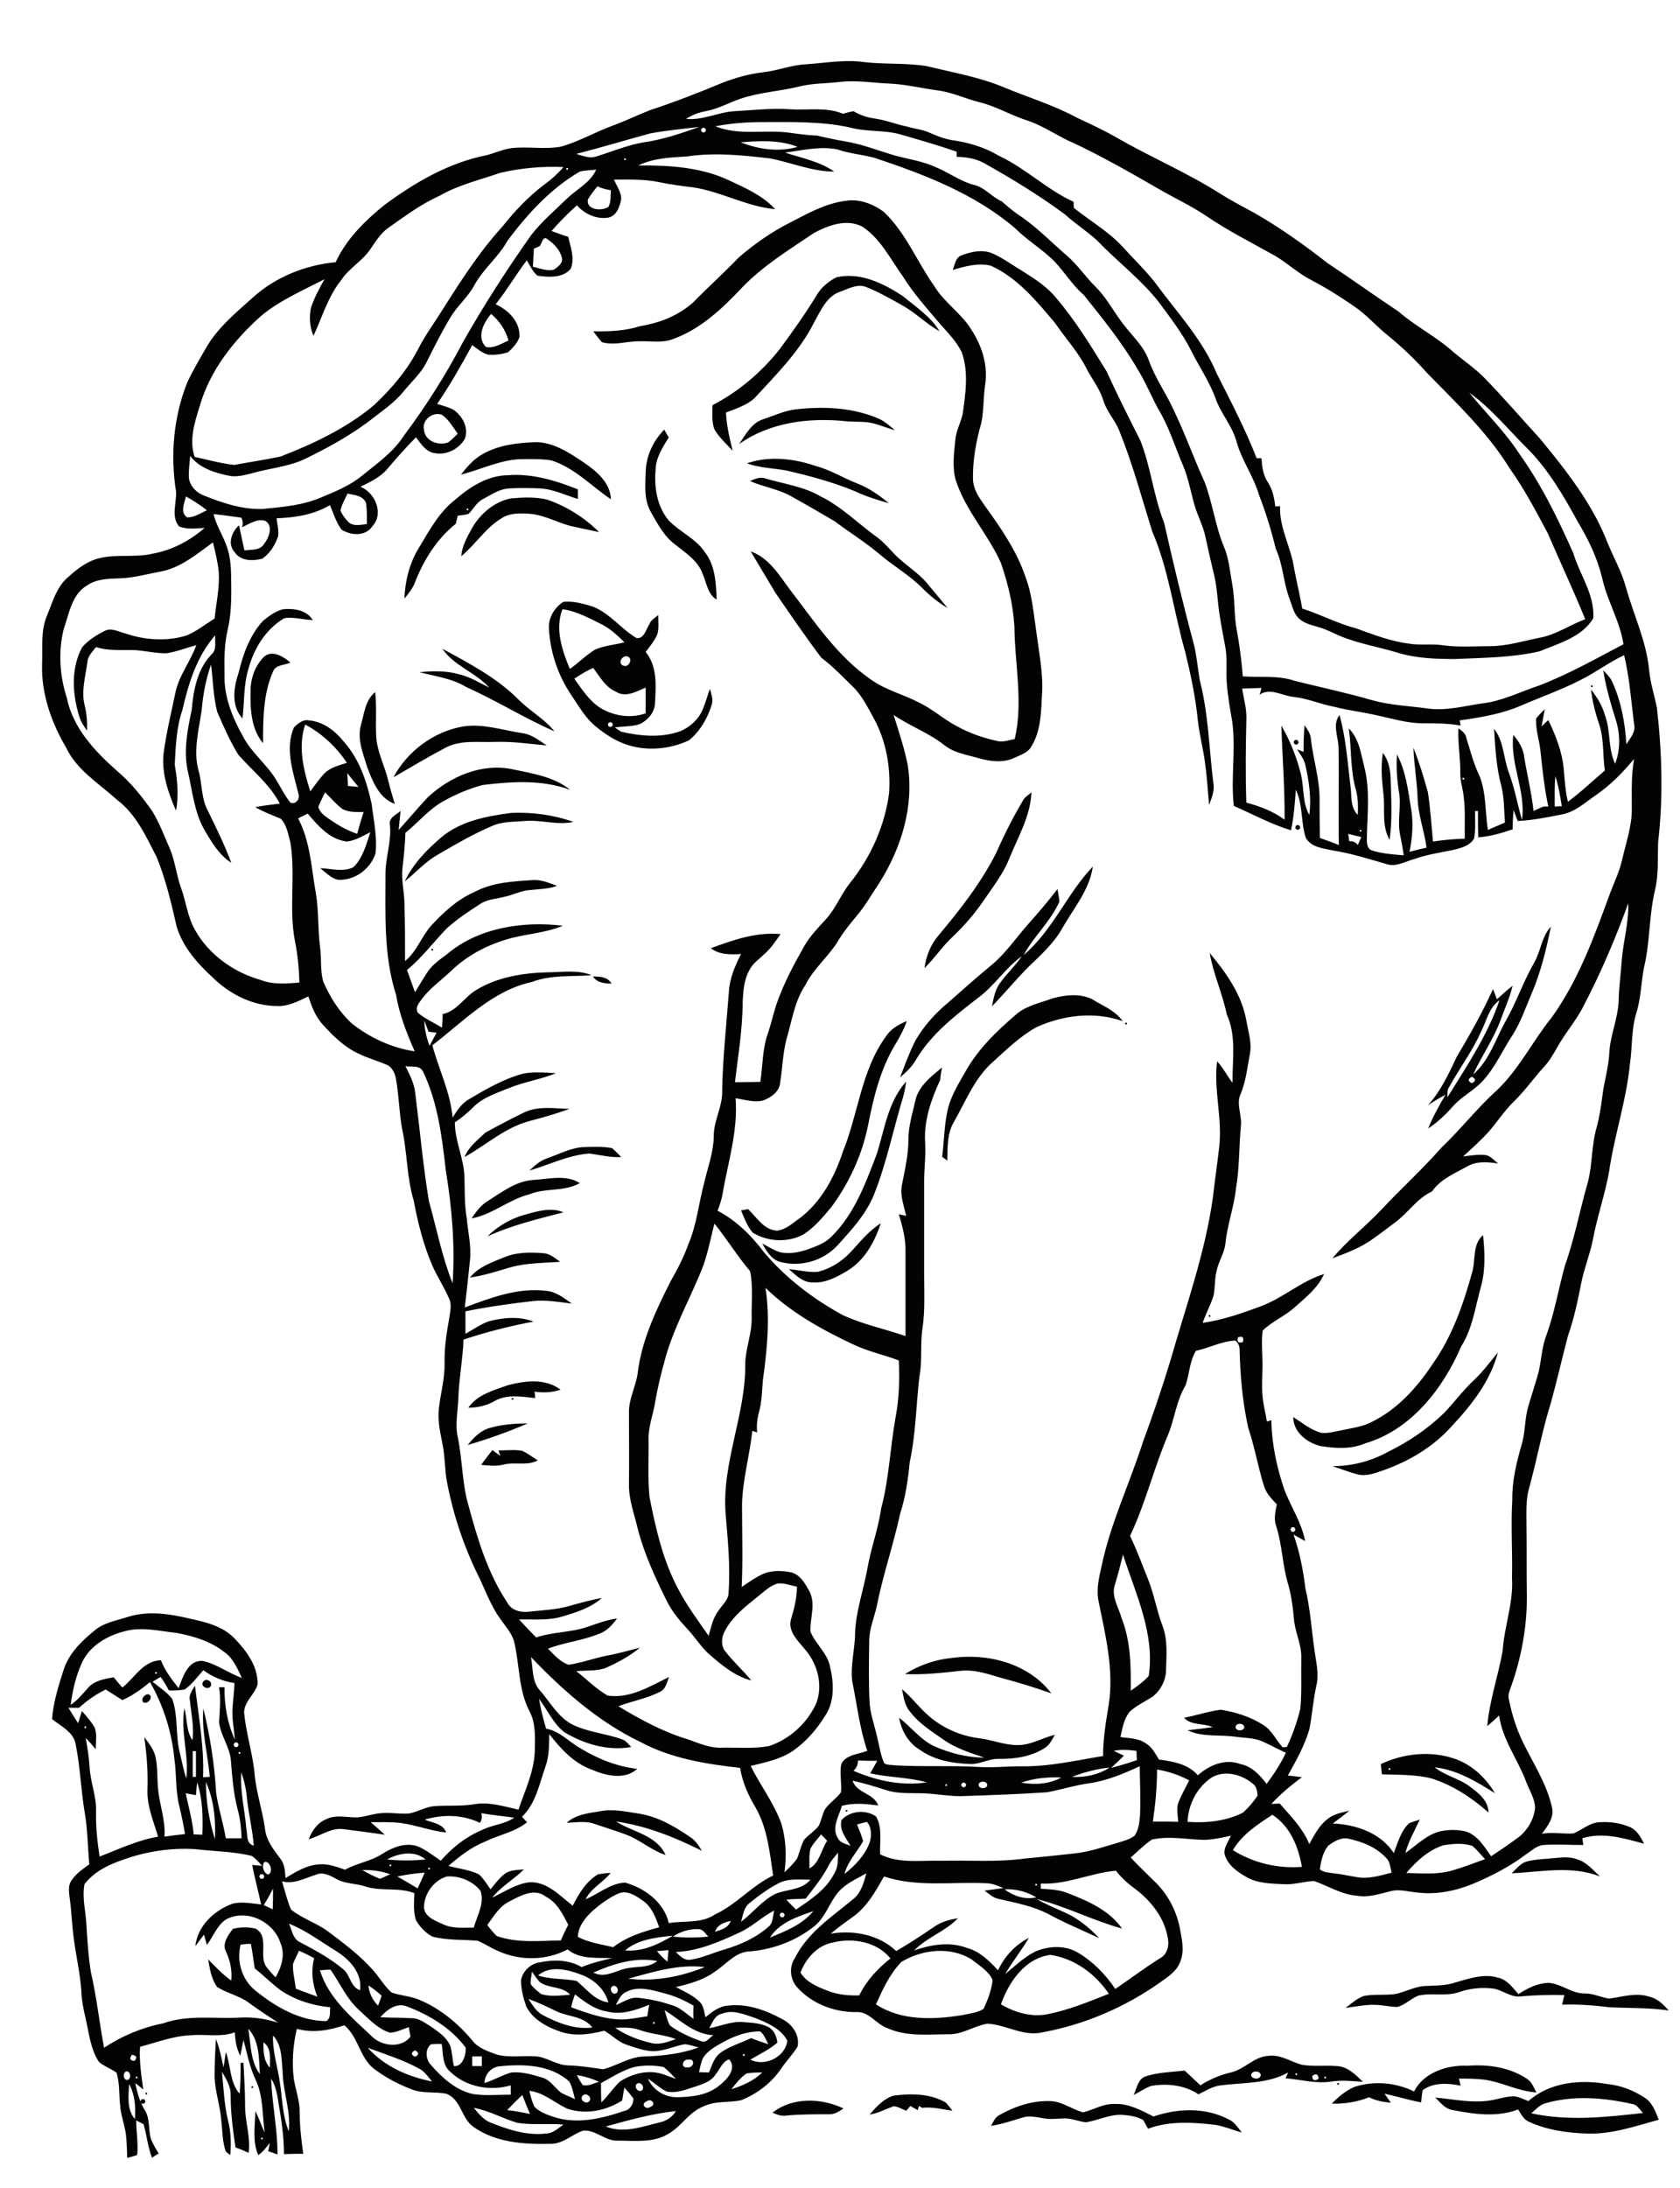 <?xml version="1.0" encoding="utf-8"?>
<!-- Generator: Adobe Illustrator 21.0.2, SVG Export Plug-In . SVG Version: 6.00 Build 0)  -->
<svg version="1.2" baseProfile="tiny" id="Layer_1" xmlns="http://www.w3.org/2000/svg" xmlns:xlink="http://www.w3.org/1999/xlink"
	 x="0px" y="0px" viewBox="0 0 523 681" overflow="scroll" xml:space="preserve">
<path fill="#030303" d="M311.2,658.2c4.8-2.7,10.2-4.5,15.8-4.3c3.7,0.1,6.7,2.6,10.2,3.5c3.3-0.8,6.3-2.8,9.9-2.6
	c4.3-0.2,8.2,2,12,3.9c7.5-2.6,16.2-2.9,23.4,0.9c1.8,0.8,2.9,2.6,4.1,4.1c-2.7-0.8-5.4-1.9-8.2-2.4c-7-0.8-14.3-1.3-21,1.2
	c-0.5-0.9-1-1.8-1.5-2.7c-1.9-1.1-4.1-1.4-6.3-1.6c-4-0.3-7.7,1.7-11.5,2.3c-2-0.2-3.9-1-5.9-1.2c-2.3-0.1-4.7,0.4-7,0
	c-2.2-0.3-4.5-1-6.8-0.3c-3.3,1-6.5,2.1-9.9,2.6C309.2,660.5,309.7,658.9,311.2,658.2 M240.5,657.5c6.2-4.9,15.2-4.6,22.1-1.3
	c-1.4,0.9-2.8,1.9-4.6,1.8c-4.4,0-8.8,0-13.2,0.4C243.3,658.7,241.9,658.1,240.5,657.5 M44.1,653.3l0.8,0l0.4,0.7l-0.4,0.7l-0.8,0
	l-0.4-0.7L44.1,653.3 M270.7,658.1c2.1-2.4,4.4-5,7.5-5.9c5.5-0.7,11.4-0.7,16.3,2.2c0.7,0.8,1.3,1.6,2,2.5
	c-3.1-0.4-6.2-1.3-9.4-0.9c-0.3-0.2-0.8-0.4-1-0.6c-0.1,0.3-0.3,1-0.4,1.3c-0.8-0.4-1.5-0.8-2.3-1.3c-0.3,0.4-1,1.2-1.3,1.5
	c-1.3-0.5-2.5-1.3-3.9-1.4C275.7,656.4,273.3,657.7,270.7,658.1 M45.3,651.3h0.5v0.5l-0.5,0V651.3 M78.3,649.3h0.5v0.5l-0.5,0
	L78.3,649.3 M480.7,654.7c-1.6,0.6-2.7,1.9-4,3c11.5,2.5,23.3,1.2,34.8-0.1c-1.1-1-1.7-2.6-3.4-2.8
	C499.2,652.8,489.6,652,480.7,654.7 M475.8,653.9c6.7-5.9,16.1-6.8,24.6-5.3c4.2,0.4,8.2,2,11.7,4.3c2.3,1.5,3.3,4.3,4.3,6.8
	c-7.3,2-14.7,4.6-22.4,4.3c-6.2-0.2-12.5-1.1-18.1-3.7c-1.6-0.7-2.4-2.4-3.3-3.8c-6.5,2.5-13.6,1.5-20.3,0.2
	c-2.4-0.3-3.8-2.3-5.5-3.9c5.7,0.5,11.4,1.8,17.1,0.9c2.5-0.4,5-1.3,7.5-1.3C473,652.6,474.3,653.3,475.8,653.9 M416.3,648.3h0.5
	l0,0.5h-0.5V648.3 M440.2,650.9c3.1-6,10.4-8.3,16.7-8c6.5-0.5,13.3,0.5,18.8,4.3c1.3,1,1.8,2.6,2.6,4c-5.7-0.3-10.8-3.3-16.5-4
	c-2.5-0.3-5.1-0.3-7.6-0.3c0.1,0.6,0.4,1.7,0.5,2.2c-3.9-0.8-8.4-1.1-11.8,1.4c-0.3,1.2-0.3,2.5-0.5,3.8c-3.8-0.7-7.6-1.9-11.4-2.7
	c0.7,0.9,1.3,1.9,2,2.8c-2.3-0.2-4.7-0.6-6.8-1.7c-3.7,1.5-7.7,2.1-11.6,2c2-2.1,4.3-4,7-5.2C427.7,647.5,434.5,648.1,440.2,650.9
	 M412.3,646.3v0.5h0.5v-0.5H412.3 M408.5,646.1c0.1,1.4,0.8,1.7,2,0.8C410.3,645.4,409.7,645.2,408.5,646.1 M403.3,645.3v0.5h0.5
	v-0.5H403.3 M389.7,645.2c-1,1.8,2.6,2.4,2.8,0.6C392.3,644.5,390.4,644.4,389.7,645.2 M383.1,645c4.3-0.9,7.4-5.1,12-5.2
	c3.7-0.4,6.8,1.9,10.2,2.8c3.5,0.6,7.1,0.1,10.7,0.4c3.4,0,6,2.7,8.3,4.9c-3.2-0.2-6.5-0.6-9.7-0.1c-4.8,0.8-9.6-0.6-14.4-1
	c0.2-0.5,0.6-1.4,0.8-1.8c-6.4,3.6-14,3.1-21,4c-2.5,0.3-4.7,1.7-6.9,2.8c-4.3-2.9-9.8-3.5-14.8-2.6c-1.9,0.7-3.6,1.9-5.4,2.8
	c1-2,1.3-4.8,3.5-5.7c4-1.4,8.3-1.4,12.4-1.9c1.6,1.5,3.3,3.1,4.9,4.6C376.6,647.1,379.8,645.8,383.1,645 M67.2,634.6
	c1.2,2.8,1.7,5.8,2.4,8.8c0.2-1.6,0.5-3.2,0.7-4.8c1.6,4.3,1.2,9.5,4.3,13c0.3-3.2,0.3-6.4,0.3-9.6l0.9,0c0.2,4.4,0.5,8.8,0.5,13.2
	c-0.1,5,1.8,9.8,1.1,14.8c-1.3-0.6-2.7-1.2-4.1-1.7c-0.8-5.4-1.5-10.8-1.5-16.2c0.1-2.7-1.4-5.1-2.7-7.3c0.5,5.1,0.7,10.2,1.9,15.2
	c0.9,3.5,1,7.1,0.7,10.7c-0.4-0.3-1.1-0.8-1.4-1.1c-1.1-3-1-6.3-1.4-9.5c-0.3-4.7-2-9.2-2.1-13.9C66.8,642.2,67,638.4,67.2,634.6
	 M453,617c4.3-1.2,8.9-2.9,13.4-1.5c2.8,0.6,4.5,3.1,6.3,5.1c2.8-1.8,5.9-3.4,9.3-3.5c4,0.2,7.3,3.4,11.4,3.3c2.6,0,5,1.2,7.5,1.6
	c4.1-0.5,8.4-2,12.5-0.6c2.5,0.5,4.4,2.4,6.1,4.3c-6.1-0.9-12.3-0.7-18.4-1c-4.9-0.6-9.9-1-14.8-0.8c0.2-1,0.5-2,0.7-3
	c-4.5-0.1-9,0-13.4,0.4c-3.1,0.5-5.7-1.9-8.6-2.4c-3.6-0.5-7.4-0.1-10.8,1.1c-4.1,1.4-8.5,0.1-12.7,1.1c-2.3,0.9-4.1,2.9-6.5,3.5
	c-2,0-4-0.5-6-0.6c-3.4-0.3-6.8,0.5-10.1,0.9c1.8-1.4,3.5-2.9,5.6-3.7c3.4-0.7,6.9-0.1,10.3-0.7c2.8-0.7,5.5-2.1,8.4-2.4
	C446.4,617.9,449.8,618.1,453,617 M475.4,579.3c2.7-0.7,5.4-0.7,8.1-1c2.5-0.2,5.2-0.6,7.6,0.4c2.9,0.9,4.8,3.3,7,5.3
	c-8.8-3.5-18.4-1.4-27.5-1C472.1,581.6,473.4,579.8,475.4,579.3 M263.3,563.3h0.5v0.5h-0.5V563.3 M186.8,563.7c4-0.8,8,0.1,11.9,0.7
	c6.1,0.9,11.5,4.1,16.4,7.5c1.5,1,2.5,2.6,3.4,4.1c-8.4-4.2-17.3-7.8-26.7-9.1c5.2,3.3,12.6,4.2,15.4,10.4
	c-4.4-1.4-7.9-4.7-12.2-6.3c-3.2-1.2-6.5-2.2-9.7-3.3c-2.9-1.1-6-0.5-8.9-0.4C179.2,564.7,183.1,564.3,186.8,563.7 M432.3,550.3
	l0,0.5h0.5l0-0.5L432.3,550.3 M429.9,549c7-3.3,15.4-4.2,22.8-1.7c5.4,1.8,9.8,5.9,12.7,10.8c-5.8-3.7-11.9-7.3-18.8-8.1
	c3.2,2.6,7.4,3.4,10.7,5.8c2.8,2.1,6,4.4,6.1,8.3c-5.2-4.6-11.1-8.5-17.7-10.6c-5.1-1.3-10.3-1.1-15.5-1.3
	C430.1,551.3,429.9,549.7,429.9,549 M46.2,527.3c1.9,0.6-0.3,3.5-1.7,2.4C43.8,528.6,45.1,527.2,46.2,527.3 M280.8,525.7
	c3,2.5,5.3,5.7,8.2,8.2c4.4,3.9,10.1,6.4,16,7.1c4,0.5,7.9,2.2,12,2.1c4,0,7.6-2.3,11.4-3.2c-0.9,1.5-1.7,3.3-3.3,4.2
	c-4.3,2.7-9.5,3.4-14.5,3.3c-2.9,0-5.6,1.7-8.5,1.6c-5.5-0.2-11.1-1.1-15.7-4.4c-3.6-2.1-5.8-6-6.5-10c3.7,2.8,6.5,6.7,10.8,8.8
	c5,2.2,10.3,3.6,15.7,3.6c-4.4-1.5-8.9-2.9-12.7-5.6c-3.7-2.6-7.6-5-10.4-8.7C281.6,530.8,281.3,528.1,280.8,525.7 M63.3,523.3
	c1-1.3,3.2,0.3,2.2,1.6C64.5,526.1,62.2,524.6,63.3,523.3 M296.2,516c11.2-1.6,23.9,1.6,31.1,11c-5.1-1.8-10.3-3.4-15.6-4.8
	c-4.1-1.2-8.3-2.7-12.7-2.2c-5.7,0.6-11.5,1.3-17.3,1C286.1,518.3,291,516.5,296.2,516 M153.3,451.3c0.8,0.6,1.6,1.2,2.5,1.8
	c-0.2-0.4-0.5-1.3-0.6-1.7c2.4,0,4.9-0.3,7.3,0.1c1.8,0.8,3.3,2,4.9,3c-3.3,1.8-7.1,0.4-10.6,1.3c-2.3,0.6-4.7,0.3-7,0.1
	C150.9,454.3,152.1,452.8,153.3,451.3 M152.5,444.4c3.8-1.1,7.8-1.4,11.8-1.4c-6.1,2.6-12.4,4.9-18.7,6.7
	C147.4,447.5,149.5,445.2,152.5,444.4 M159.3,435.1h0.5v0.5h-0.5V435.1 M145.8,438.1c2.8-4.1,7.9-5.4,12.3-7
	c5.4-1.4,11.7-2.2,16.4,1.4c-2.6,0.9-5.4,1-8.1,0.6c0.1,0.5,0.2,1.5,0.2,2c-4.2-0.4-8.7-1.3-12.6,0.9
	C151.5,437.5,148.6,438.1,145.8,438.1 M459.2,429.2c2.6-2.5,4.8-5.5,7.1-8.3c-2.3,8.9-8.2,16.4-14.4,23
	c-5.7,6.4-13.3,10.9-21.3,13.7c-2.6,0.9-5.4,2-8.2,1.2c-2.6-0.7-5.1-1.7-7.6-2.5c6,0,11.9-1.5,17.2-4.4c6.5-3.2,12.5-7.2,17.7-12.3
	C452.9,436.2,455.7,432.4,459.2,429.2 M376.3,409.3l0.5,0v0.5l-0.5,0V409.3 M157.2,391.2c3.7-1.5,7.8-1.5,11.7-1.2
	c2.1,0,3.8,1.5,5.5,2.7c-5.3,0.4-10.7,0.3-15.8,1.8c-4,1.2-8.1,2.5-12.3,3.1C149,394.2,153.3,392.8,157.2,391.2 M458.2,396.3
	c1.3-3.9,0-9,3.5-11.9c0.5,5.2,0.8,10.6-0.6,15.8c-1.8,6.3-2.6,13.1-6.2,18.8c-5.7,13.2-15.6,26-29.9,30.2
	c-4.4,1.9-9.4,1.6-14.1,0.8c-4.1-1.1-8.3-4.3-8.3-9c2.8,1.8,5.4,4,8.6,4.9c2.2,0.3,4.4-0.4,6.6-0.8c3.2-0.7,6.6-1.1,9.5-2.7
	c8-4,14-10.8,18.9-18.2C452.1,415.8,455.5,406,458.2,396.3 M265.7,388.7c2.6-2.9,5.2-5.9,8.5-8c-1.9,5.8-5.1,11.7-10.6,14.9
	c-3.2,1.9-6.7,3.8-10.6,3.5c-3.1,0.1-5.3-2.3-7.4-4.1c3,0.2,6,1.1,9.1,0.8C259,394.7,262.8,392.1,265.7,388.7 M163.2,378.1
	c3.9-1.1,8.3-2.5,12.2-0.8c-8,2.1-16.1,4-23.7,7.5C154.9,381.7,158.8,379.3,163.2,378.1 M166.4,367.2c4.7-0.3,9.8-1.7,14.1,1
	c-4.9,2.8-10.7,1.4-15.7,3.5c-6.4,1.6-11.5,6.3-18,7.5c1.4-2.1,2.9-4.1,5-5.4C156.3,371,160.8,367.4,166.4,367.2 M170.3,360.5
	c3.8-1.3,7.5-3.4,11.6-3.5c2.8-0.1,5.8-0.2,8.6,0.3c1,0.8,1.9,1.8,2.9,2.8c-3.4,0.2-6.7-0.7-10-1.1c-6.5,0.5-12.4,3.5-18.6,5.3
	C166.5,362.7,168.2,361.2,170.3,360.5 M163.2,346.2c4.4-2.1,9.4-1.2,14.1-1.1c-4.1,1.5-8.3,2.7-12.5,3.8c-7.6,2-13.5,7.5-20.2,11.2
	c1.3-3.2,4.1-5.3,6.5-7.6C155.1,350.3,159.1,348.2,163.2,346.2 M273,359c2.4-7.7,3.5-16.2,9.1-22.4c-0.2,1.5-0.5,3.1-0.9,4.6
	c-3.1,10.2-5.2,20.8-9.2,30.8c-2.5,6-7,10.9-11.3,15.6c-4.6,5-11.9,6.9-18.3,5c-2.5-1-3.9-3.4-5.1-5.6c2,1,3.8,2.3,5.9,2.8
	c2.9,0.5,5.9-0.1,8.6-1.1c2.5-0.9,5.2-1.9,7.1-3.9C266,377.8,269.5,368.2,273,359 M350.3,318.3l0.5,0v0.5h-0.5V318.3 M275.7,322.7
	c1.5-2.4,4-3.9,6.6-4.9c-0.9,2.5-2.1,4.8-3.5,7.1c-4.7,7.7-6.9,16.7-8.6,25.5c-1.9,9.2-5.9,17.9-11.5,25.4c-2.6,3.1-5.2,6.2-8.6,8.4
	c-4.9,2.6-11.1,2.3-15.8-0.6c-1.7-2-2.6-4.5-3.6-6.9c0.5-0.1,1.6-0.3,2.2-0.4c2.7,2.6,4.9,6.5,9,6.7c2.8-0.3,4.9-2.4,7.1-3.9
	c6.7-5.1,10.8-12.8,13.4-20.7C267.2,346.6,268.1,333.2,275.7,322.7 M327.7,310.7c4.4-1.2,9.6-1.7,13.5,1c3,1.7,6.3,3.2,8.3,6.1
	c-8.8-3.1-18.5-1.9-26.9,1.9c-5,2.8-9.1,6.8-13.3,10.6c-5.8,5-8.6,12.3-12.3,18.8c-2.2,3.6-2,8-2.1,12.1c-0.4-0.3-1.2-0.9-1.6-1.2
	c0.7-5.2,0.6-10.6,2-15.7c1.2-4.1,3.5-7.7,5.6-11.4c3.8-6.6,9.4-12,15.1-16.9C319.2,313,323.7,312.2,327.7,310.7 M184.6,303.9
	c2.2,0,4.5,0.1,5.8,2.2C188.2,306.1,185.9,305.9,184.6,303.9 M134.3,295.3h0.5v0.5h-0.5V295.3 M458.2,335.1c-1.3,0.7-1.3,1.4,0,2
	C459.5,336.5,459.5,335.8,458.2,335.1 M461.1,321c-2.7,6.1-6.7,11.4-9.9,17.2c-0.8,1-0.5,2.2-0.6,3.3c6-9.7,12.5-19.3,16.2-30.2
	C463.5,313.6,462.8,317.7,461.1,321 M477.6,299.6c2.1-3.6,2.3-8.1,5.2-11.2c-1.4,7-3.1,14-5.9,20.6c-1.9,4.4-3.4,9-6,13.1
	c-3.2,4.8-5.5,10.3-9.5,14.5c-2.6,2.8-6.1,4.5-8.7,7.3c-2.4,2.7-5,5.3-8.1,7.3c1.5-3.7,3.4-7.1,5.4-10.5c-1.9,1-3.7,2.1-5.5,3.3
	c4-4.4,6.5-9.8,9-15.1c4.1-6.9,8-13.8,11.3-21.1c0.4,1.1,0.8,2.1,1.2,3.2c1.6-1.4,3.1-2.9,4.9-4.2c-0.9,3.7-2.5,7.2-3.8,10.8
	c-2.2,5.9-5.9,11.1-8.5,16.8c5-4.3,6.9-10.8,10-16.4C472.1,311.9,474.2,305.5,477.6,299.6 M318.7,297.2c9-7.6,13.4-19,21.5-27.5
	c-1,7.2-5.9,12.9-9.4,19c-2.6,4.8-6.8,8.5-10.7,12.3c-3.9,3.9-7.4,8.2-11.3,12.2c0.5-2.4,0.9-5,2.4-7.1c2.1-3,4.8-5.4,6.9-8.5
	c-4.9,3.5-8.2,8.7-12.9,12.4c-7.5,5.8-15.3,11.7-20.1,19.9c-1.2,2.1-3,3.8-4.9,5.4c1.5-3.9,2.9-7.8,4.8-11.5
	c2.6-4.5,6.2-8.5,10.2-11.8c4.4-3.9,8.8-7.8,13.4-11.6c4.4-3.6,7.6-8.4,11.4-12.7c3.2-3.6,6.3-7.2,9.2-11c0.2,1.3,0.5,2.6,0.6,3.9
	C327,286.9,321.8,291.4,318.7,297.2 M403.3,257.1l0.7-0.4l0.7,0.4l0,0.8l-0.7,0.4l-0.7-0.4L403.3,257.1 M137.5,260.5
	c6-5,14-6.5,21.6-7.5c6.6-0.3,13.3,0.6,19.4,2.8c-5,1.1-10-0.7-15-0.3c-3.5,0.3-7.1,0.1-10.4,1.6c-5.9,2.5-11.5,5.8-17,9
	c-3.8,2.2-6.7,5.5-10.1,8.2C128.6,268.8,132.9,264.4,137.5,260.5 M318.3,249.4c0.6-1.3,1.8-1.9,2.8-2.8c-0.3,7.4-4.2,13.9-6.9,20.6
	c-1.9,4.8-5.1,8.8-8,13.1c-2.8,4.1-6.1,7.9-9.7,11.3c-3.2,3-5.6,6.7-8.7,9.7c0.5-3.7,1.9-7.3,4.3-10.1c6.8-8.1,13.3-16.4,18.1-25.9
	C312.6,259.8,315.3,254.5,318.3,249.4 M430.5,234.3c1.7,2.2,2.3,5,2.4,7.7c0.2,6.5,0.6,13-0.3,19.4c-2.5-4.3-1.4-9.4-1.9-14.1
	C430.2,243,429.8,238.7,430.5,234.3 M403.1,230.3l0.8,0l0.4,0.7l-0.4,0.7l-0.8,0l-0.4-0.7L403.1,230.3 M122.5,241.9
	c4.3-8.1,12.5-14.2,21.6-15.8c6.3-1,12.5,1.2,18.7,2.1c2.8,0.4,5.1,2.3,7.4,3.8c-5.4-0.5-10.8-1.3-16.2-1.1
	c-5.1,0.2-10.6-0.7-15.3,1.8C133.2,235.6,127.9,238.8,122.5,241.9 M112.4,225.5c1-3.5,1.3-7.6,4.4-10.1c0.5,4.5,0.1,9,0.3,13.5
	c0.2,5,2.7,9.4,3.8,14.2c0.6,2.4,1.3,4.8,2,7.1c-4.9-1.8-6.9-7-8.6-11.5C113,234.4,111.1,230,112.4,225.5 M495.3,213.3l0.5,0v0.5
	h-0.5V213.3 M82.3,204.3c2.6-2.1,6,0.1,8.1,1.9c-1.8,0.9-4.6,0.6-5.4,2.8c-3.1,7-3.1,14.8-3.1,22.3c-3.8-4.5-4-10.7-3.9-16.3
	C78,211,79.5,207,82.3,204.3 M137.7,201.9c8.3,4.5,16.9,9,23.6,15.7c3.5,3.6,8.1,6,11.3,10c-9.4-4.1-18.1-9.6-27.5-13.8
	c-4.4-2.7-9.6-3.3-14.5-4.6c4.2-0.4,8.4-0.5,12.5,0.7c3.3,0.8,6.2,2.6,9.2,4.1C148,209.2,141.4,207.3,137.7,201.9 M88.1,189.6
	c3.4-0.3,7.3,0.2,9.3,3.4c-3-0.1-6-1.1-8.9-0.6c-5.8,3.4-9.5,9.5-11.2,15.9c-1.5,5-1.2,10.2-1.8,15.3c-3.6-3.9-2.8-9.6-1.2-14.3
	c1.4-5.8,3.5-11.7,7.6-16.1C83.7,191.7,85.8,190.2,88.1,189.6 M189.3,225.1v0.8l0.7,0.4l0.7-0.4v-0.8l-0.7-0.4L189.3,225.1
	 M178.8,211.2c2.3,3.3,4.6,6.8,7.9,9c4.2,2.6,9.5,3.5,14.3,1.8c0-2.7,0-5.4,0-8c-2.9,1.2-6.2,3.2-9.2,1.3c-3.3-1.4-5-4.6-7.1-7.4
	C182.6,208.7,180.7,210,178.8,211.2 M195.3,204.3c-1.7-0.5-3.2,2.4-1.1,2.9C195.8,207.8,197.2,204.8,195.3,204.3 M175.1,189.6
	c-2.4,6.2-0.1,12.8,2.3,18.6c2.7-1.9,5-4.3,7.8-6c2.9-1.3,6.1-1.5,9.2-2.3c-2.1-2.1-4.3-4.1-6.9-5.5
	C183.6,192.5,179.6,190.2,175.1,189.6 M175.4,187.3c3.1-0.3,6.3,0.6,9.2,1.5c5.3,2.1,8.8,7,13.6,9.8c2.4,0.2,2.9-2.8,4-4.4
	c0.4-1.3,1.8-1.9,2.7-2.8c0,2,0.3,4.1-0.3,6.1c-0.9,2-2.3,3.7-3.6,5.4c3.7,4.5,3.2,10.6,2.9,16c-0.1,2.8-2.2,5.2-4.6,6.4
	c-2.5,0.9-5.3,0.7-7.9,1.1c0.5,0.3,1.4,1,1.9,1.3c6,1.4,12.4,2,18.4-0.1c3.1-1.3,5.8-3.7,7.1-6.9c0.9-2.1,1.4-4.2,2.2-6.3
	c0.4,1.5,1.1,3.2,0.6,4.8c-1.3,4.3-3.6,8.3-7.1,11.2c-6.2,2.9-13.6,3.5-20.1,1.1c-3.2-1.2-6.1-3.1-8.8-5.3
	c-3.4-2.7-5.5-6.6-7.9-10.1c-4-6-6.4-13.1-6.8-20.3C170.6,192.5,172.5,189.1,175.4,187.3 M147.1,164.1c2.6-4.4,6.9-8,12-9
	c3.8-0.3,7.6-0.5,11.3,0.4c6,2.1,11.6,5.6,16.1,10.1c-2.5-0.5-5-1.1-7.5-1.6c-4.8-0.9-9.1-3.7-14.1-4.1c-2.9-0.2-6.1-0.3-8.6,1.3
	c-5.1,3-8.2,8.2-12.7,11.9C143.8,169.9,145.5,167,147.1,164.1 M233.5,149.7c1.5-0.6,3-1.4,4.7-0.8c5.8,1.7,12,2.5,17.3,5.6
	c6.5,3.2,11.6,8.4,17.4,12.6c2.1,1.5,3.8,3.5,5.6,5.4c3.1,3.2,7.1,5.5,10,8.9c2.2,2.6,4.3,5.2,6.5,7.8c-3-1.7-5.6-3.9-8-6.3
	c-4-4-9.1-6.9-13.4-10.6c-4.4-3.7-9.3-6.7-13.8-10.1c-4.4-2.6-8.9-5.2-13.4-7.7C242.4,152.2,237.7,151.6,233.5,149.7 M145.3,158.3
	v0.5h0.5v-0.5H145.3 M141.6,155.6c4.6-4,10.1-7.6,16.4-7.7c7.6-0.6,14.9,1.6,21.9,4.4c0,0.7,0,2.2,0,3c-3.9-1.2-7.7-3.1-11.9-3.3
	c-3-0.1-6-0.2-9.1,0c-3.2,0-5.8,1.9-8.5,3.3c-2,1-3,3.1-4.5,4.6c-1.1,0.4-2.2,0.4-3.4,0.6c-0.2,0.9-0.4,1.7-0.6,2.5
	c-5.9,4.7-10,11.3-12.7,18.2c-0.7,1.9-2,3.5-3.3,5.1c0.2-5.5,1.6-11.1,4.5-15.8C133.6,165.2,136.6,159.5,141.6,155.6 M232.5,144.2
	c6.9-2.4,14.6-1.5,21.4,0.8c4.5,1.2,8.5,3.7,12.8,5.4c3.7,1.4,7,3.7,10,6.2c-3.6-1-7.1-2.1-10.5-3.7c-7-2.9-14.2-4.8-21.5-6.5
	C240.5,145.7,236.4,145.6,232.5,144.2 M150.3,141.3c5.1-2.9,11-3.5,16.8-3.7c5.6,0.2,10.4,3.5,14.9,6.5c3.9,2.7,8,6.2,8.2,11.3
	c-6.1-4.1-11.3-9.8-18.5-12.1c-2.9-0.5-5.8-0.4-8.7-0.4c-6.8-0.1-13,3.2-19.5,4.8C145.4,145.3,147.5,142.8,150.3,141.3 M201,147
	c0.1-5,2.3-9.8,5.8-13.3c0.3,0.6,1,1.8,1.4,2.4c-1.9,3.1-4,6.3-4.1,10c-0.5,5.5,0.4,11.5,4.1,15.9c3.5,3.6,8.4,5.6,11.2,9.8
	c3.3,4.2,3.5,9.7,3.7,14.8c-2.9-1.7-3.1-5.3-4.4-8.1c-1.4-3.9-5.1-6.3-8.2-8.8c-3.6-2.5-5.7-6.5-7.8-10.2
	C200.4,155.6,200.9,151.1,201,147 M237.5,130.5c3.4-1.1,6.7-2.7,10.2-3.1c8.8-1,17.9-0.6,26.1,3c1.8,0.9,3.3,2.2,4.8,3.5
	c-2.1-0.6-4.1-1.4-6.2-2c-2.9-0.9-6-0.5-9-0.8c-11.5-1.2-23.7,0.3-33.3,7.1C232.1,135.3,233.9,131.7,237.5,130.5 M254.1,92.1
	c1.4-2.5,3.7-4.5,6.3-5.8c7.4-1.7,14.6,1.9,20.6,5.8c4.1,3.4,8.7,6.4,11.5,11c-4.1-2.3-7.4-5.7-11.5-8c-3.7-2.1-7.4-4.2-11.4-5.8
	c-2.7-1-5.4,0.5-7.8,1.4c-4.4,1.3-6.3,6-8.4,9.7c-4.5,9-11.8,16.2-18.5,23.5c-2.5,2.3-5.9,3.3-8.9,4.5c0.2,4,1.1,8,2.1,11.9
	c-2-2.2-4.2-4.1-5.7-6.7c-0.9-2.4-0.6-5-0.6-7.5c8.1-4.2,15.2-10.2,20.9-17.4C246.7,103.3,250.6,97.8,254.1,92.1 M299.5,79.4
	c3-1.1,6.3-1.8,9.3-0.6c2.6,1.1,4.9,2.7,7.3,4.2c4.4,2.8,9.1,5.4,12.5,9.5c6.1,7.1,11,15.1,15.9,23.1c3.3,7.2,6.9,14.4,10.5,21.5
	c3.3,8.3,4.1,17.3,7.4,25.6c2.8,12.3,5.7,24.6,9,36.8c1.1,4,1.4,8.1,2.1,12.2c2.7,10.4,2.9,21.2,4.2,31.8c0.5,2.4-0.4,4.7-1.3,7
	c-0.4-4.2-0.6-8.4-1.2-12.5c-0.5-4.6-1.8-9.1-2.3-13.8c-0.7-7.1-2.2-14.2-3.9-21.2c-3.6-12.5-5.1-25.6-10.3-37.6
	c-3.3-10.6-6.2-21.4-10.4-31.7c-1.3-3.1-3.8-5.7-4.8-9c-1.1-3.7-3.5-6.6-5.2-9.9c-2.6-5.2-6.6-9.5-9.8-14.2
	c-5.8-6.9-11.7-14.1-20-17.9c-4-1-8.1,0.2-11.9,1.3C297.3,82.2,297.5,80,299.5,79.4 M81.3,665.3v0.5l0.5,0v-0.5H81.3 M188.6,661.8
	c5.6,2.3,11.4,0,16.9-1.3c2.1-0.5,3.9-1.7,4.9-3.5C203,657.8,195.8,659.8,188.6,661.8 M147.5,656c1.4,1.7,2.9,3.6,5,4.5
	c5.5,2.2,11.3,4.2,17.4,3.5c2.2,0,3.8-1.6,5.5-2.8c-4.7-0.4-9.5,0.2-14.2-0.5C156.6,659.4,152.4,656.9,147.5,656 M201.3,654
	c-2,0.7-0.3,2.8,1.2,1.7C204.5,655,202.7,652.8,201.3,654 M181.3,652.3c-1,1.3,1.3,2.8,2.2,1.6C184.5,652.6,182.2,651,181.3,652.3
	 M157.9,656.7c2.4,0.3,4.7,0.7,7.1,1.2c-0.9-2-1.6-3.9-2.4-5.9C161,653.5,159.4,655.1,157.9,656.7 M194.4,649.7
	c-0.3,1.3-0.5,2.7-0.7,4c-5,3.2-11.3,4.5-17,2.6c-4-1.8-7.4-5.1-11.9-5.6c0.4,1.7,0.8,3.4,1.6,5c1.6,1.6,3.8,2.4,5.9,3.1
	c7.2,2.4,14.9,0.6,21.9-1.8c1.9-0.3,3-2.1,3-3.9C196.3,651.9,195.4,650.8,194.4,649.7 M40.2,648.6c-0.2,3.6-0.8,7.9,1.8,10.9
	C42.3,655.7,42,651.9,40.2,648.6 M198.3,648.5c-1.1,0.9,0.3,2.8,1.5,2.1C200.9,649.6,199.5,647.7,198.3,648.5 M179.6,645.8
	c0.5,1.1,1.1,2.1,1.8,3.1c1.8,0.5,3.5-0.6,5.1-1C184.3,646.9,182,646.2,179.6,645.8 M42.3,646.3l0,0.5h0.5v-0.5H42.3 M232.4,645.3
	c-1.9,1.3-3.3,3.1-4.7,4.9c3.5-1.1,6.9-2.6,9.6-5.2C235.7,645,234.1,645,232.4,645.3 M39.2,644.7c-1.1,0.5-0.8,2.9,0.6,2.6
	C41,646.8,40.6,644.3,39.2,644.7 M187.1,648.3c0,2,0,4,0.1,6c2.1-2,3.7-4.5,5.8-6.5c3-1.9,6.5-3.1,10.1-2.9c2.6,0.1,4.9,1.3,7.3,2.1
	c-1.2-1.3-2.4-2.6-3.8-3.7c-3-0.6-6.2-0.6-9.2,0C193.6,644.4,190.4,646.5,187.1,648.3 M150.8,648.3c2.9-0.9,5.5-2.5,8.4-3.3
	c3.2-0.3,6.3,0.6,9.3,1.5c2.7,0.6,4.1,3.2,6.2,4.8c1.4,0.8,2.9,1.3,4.3,2c-0.5-1.8-0.8-3.8-1.8-5.5c-5.9-5.3-14.4-5.5-21.9-4.7
	C152.7,643.5,150.9,645.7,150.8,648.3 M222.7,645.7c-1.4,2.2-4,2.9-6.3,3.7c-2.9,0.9-5.9,2.2-8.9,1.5c-2.1-1-3.8-2.7-5.8-4
	c1.6,3.6,5.2,5.8,9.1,5.8c4.6-0.1,9.5-0.6,13.2-3.7c2.3-1.8,5.5-5.2,3-8.1C224.8,641.6,224.1,644.1,222.7,645.7 M214.3,641
	c-1.9-0.2-2.5,2.7-0.3,2.4C216,643.7,216.6,640.6,214.3,641 M147,640c0,0.7,0,2.2,0,3c0.8,0,2.2,0,3,0c0-0.8,0-2.2,0-3
	C149.3,640,147.8,640,147,640 M231.3,639.3v0.5l0.5,0v-0.5H231.3 M41.1,639.5c-0.9,1.1-0.7,1.8,0.8,1.9
	C42.8,640.3,42.5,639.7,41.1,639.5 M129.2,638.1c-1.3,0.7-1.3,1.4,0,2C130.5,639.5,130.5,638.8,129.2,638.1 M114.5,637.3
	c5.1,5.8,12.5,9,20,10.5c-1.1-1.3-2.1-2.8-3.5-3.7C125.8,641.1,120,639.4,114.5,637.3 M134.2,636.2c-2,1.5-1.7,4.8,0,6.5
	c3.5,4,7.7,7.8,13,9c3.9,0.6,7.8,0.2,11.8,0.2c0-0.7,0-2.2,0-2.9c-6.5,1.9-13.9,0.5-18.8-4.2c-2.6-2.1-2.2-5.8-2.7-8.7
	C136.4,636.1,135.3,636.1,134.2,636.2 M82,635.6c0,2.7,0,5.7,2,7.9C84,640.7,84.6,637.4,82,635.6 M85,633.5
	c-0.2,4.9,1.4,9.6,2.1,14.4c0.8,5.1,0.8,10.5,2.8,15.4c0.7-6.3-1.8-12.2-1.9-18.4C87.6,641.1,87.9,636.6,85,633.5 M225.4,635.4
	c-2.5,1.4-5.3,2.8-6.7,5.4c-0.5,1.3-0.8,2.7-1.1,4.1c0.8,0,2.3,0.1,3.1,0.1c0.9-2.1,1.5-4.4,3.3-5.9c2.9-2.3,6.6-3.2,9.8-4.8
	c1.8,0.7,3.5,1.3,5.4,1.9c-0.8-1.4-1.3-3.1-2.6-4C232.7,632.2,228.9,633.5,225.4,635.4 M77.3,631.4c0.8,4.7,0.6,10.1,3.6,14.1
	C80.6,640.7,80.8,635.1,77.3,631.4 M191.5,631.1c3.5,2.4,7.5,3.9,11.6,4.8c2.5,0.5,5-0.5,7.3-1.3c-3.6-1.4-7.6-1.5-11.2-2.8
	C196.8,630.9,194.1,631,191.5,631.1 M203.3,629.3l0,0.5l0.5,0v-0.5H203.3 M224.8,626.7c-2.3,0.4-3,2.8-4,4.5
	c3.5-0.6,6.9-2.2,10.5-1.9c2.6,0.2,5.4,0.3,7.8,1.5c1.8,0.9,2.7,2.9,2.9,4.9c-2.5,2.2-5.6,3.6-8.4,5.3c4.5,2.3,10.9-0.8,11.5-5.9
	c-2-3.8-6.3-5.6-10.1-7.1C231.8,627,228.2,625.3,224.8,626.7 M206.9,625.6c0.5,1.6,0.8,3.3,1.7,4.8c3,2.2,6.4,3.7,9.8,4.9
	c1.6,0.6,2.5-1.3,3.7-1.9C216,633.1,211.7,628.6,206.9,625.6 M118.4,627.8c3.2,0.2,6.4,0.1,9.6,0.3c2.4-0.1,4.3,1.5,6.3,2.7
	c2.3,1.6,4.8,3.3,5.9,6c0.6,2,0.6,4.1,1.1,6.2c2.7,0.3,3.8-3.5,3.7-5.7c-4.6-6.2-11.4-10.2-18.4-12.9
	C123.4,623.2,120.4,625.5,118.4,627.8 M164.5,622.1c1.2,1.8,2.4,3.9,4.4,5c4.8,2.5,10,4.6,15.5,3.9c-2.7-3.6-7.6-3.3-11.3-5.1
	C170.3,624.5,167.5,623.2,164.5,622.1 M179,620.7c-0.5,1.3-0.9,2.6-1.2,4c5.2,1.9,10.5,3.8,16,3.8c2.6-0.1,5.1-0.6,7.7-1
	c0.2-1.2,0.4-2.4,0.6-3.6c-4.1,1.7-8.7,3.3-13.2,2.1C185.1,625.4,182,623,179,620.7 M195,619.9c-1.8,0.7-2.4,2.6-3.3,4.1
	c2.4-0.9,4.7-2.7,7.4-2.2c3.4,0.4,6.7,1.1,9.9,2.2c2.7,0.7,4.7,2.8,6.9,4.3c-0.1-1.4-0.1-2.7,0-4.1c-2.9-1.7-6-3.1-9.3-3.9
	C202.9,619.3,198.6,618,195,619.9 M190.6,618.2c-1.1,0.8,0.1,2.9,1.3,2.1C193,619.5,191.8,617.4,190.6,618.2 M114.7,617.9
	c0.2,2.4,1.3,4.6,3,6.3c0.4-1.1,0.8-2.1,1.1-3.1C117.5,619.9,116.2,618.9,114.7,617.9 M165.2,617.5c0.9,1.2,2.1,2.2,3.3,3.1
	c2.9,0.9,6,0.4,9,0.2c-2.4-2.7-6.6-1.9-9.4-3.9c-1-1-1.7-2.2-2.5-3.3C165.5,614.9,165.1,616.2,165.2,617.5 M167.5,614.8
	c3.9,1.3,8,0.9,12,1.7c3.1,2.5,5.6,6.1,9.9,6.7c-1.1-4-4.3-7-8.1-8.5C177,613,171.3,611.5,167.5,614.8 M99.6,613.2
	c2.6,8.5,9.6,14.4,15.9,20.3c3,3.3,9.4,4.2,12.3,0.3c-0.2-1-0.4-1.9-0.5-2.9c-2,0.6-3.9,1.7-6,1.7c-3.9-1.3-6.7-4.5-9.7-7.2
	c-3.8-3.5-5.8-8.3-8.7-12.4C102.1,613,100.4,613.1,99.6,613.2 M195.6,615.8c8.1,1,16.3-0.6,23.8-3.6
	C211.3,611.2,203.3,613.7,195.6,615.8 M184.7,613.9c4,2.1,7.6-1.2,11.6-1.5c2.8-0.4,5.9-0.1,8.3-2.1
	C197.7,609,190.9,611.2,184.7,613.9 M311.6,623.8c4.3,2.5,9.3,4,14.3,3.1c6.7-1.3,13-3.9,19.3-6.4c-4.2-6.2-10.7-11-18.2-12.1
	C319.1,609.4,314,616.9,311.6,623.8 M280.6,610.6c-3.6,3.7-5.8,8.5-7.9,13.2c7.8,5.1,17.6,4.8,26.5,3.4c2.4-0.5,4.9-0.7,7-2
	c1.3-2.8,2.5-5.9,2.8-9c-1.3-2.9-4.3-4.6-6.7-6.5C295.7,605.7,287,606.7,280.6,610.6 M204.5,607.2c1,1.2,2.1,2.4,3.3,3.3
	c0.1-0.9,0.2-2.7,0.3-3.6C207.2,607,205.4,607.2,204.5,607.2 M93.1,607.1c-0.6,1.4-1.4,2.7-1.9,4.2c-0.1,2.5,0.6,5.1,0.9,7.6
	c2.2,0.9,4.5,1.7,6.7,2.5c-1.6-3.9-2-8-1-12C96.3,608.6,94.7,607.8,93.1,607.1 M74.9,605.2c-1.3,5.2,0.4,10.9,4.6,14.3
	c6.3,5.1,13.9,9.5,22.1,9.5c1.5-1,1-2.8,1.2-4.3c-5.4-0.5-10.8-2.2-15.3-5.2c-2.9-2.1-5.4-4.7-8.2-6.9c-0.4-2.5-0.7-5.1-1.2-7.6
	C77.4,604.9,75.7,605.1,74.9,605.2 M259.5,604.5c-4.9,0.8-8.6,4.9-10.3,9.4c1.8,3,5.2,4.4,8.3,5.6c3.2,1.3,6.6,1.6,10,1.5
	c2.2-4.6,5.7-8.3,9.7-11.5C273.1,604.4,265.7,603,259.5,604.5 M194.6,607c5.4,0.5,10.4-1.9,14.9-4.6
	C204.3,603,198.7,603.5,194.6,607 M209.5,602.7c3.7,0.4,7.4,0.4,11,0c-0.9-0.9-1.5-2.1-2.8-2.3C214.8,600.2,211.9,601.1,209.5,602.7
	 M90,598.7c0.9,2.1,1.2,4.8,3.5,5.8c4.7,2.5,9.4,5,13.5,8.5c2.1,1.8,2.1,5.4,5.1,6.4c0.7-5.3-3.2-9.5-7.3-12.1
	C99.9,604.3,95.3,600.8,90,598.7 M222.6,601.2c2-0.6,4.1-1.2,4.9-3.4C225.4,598.3,223.3,599,222.6,601.2 M239.7,603
	c4.9-2,10-4,13.5-8.2C248.2,596.5,242.7,598.3,239.7,603 M243.1,595.3l-0.4,0.7l0.4,0.7h0.8l0.4-0.7l-0.4-0.7H243.1 M230.3,601.4
	c-6.3,2.9-12.8,5.8-19.9,6.1c1.2,1.2,2.6,2.7,4.5,2.4c3.7-0.5,7.1-2.2,10.7-3.2c5-1.5,9.9-3.7,13.8-7.2c1.3-1.2,1.2-3.3,1.6-4.9
	C237.3,596.5,234.2,599.6,230.3,601.4 M192.5,589.3c-2.9,1.3-5.5,3.2-7.9,5.3c-2.3,2.1-4.6,4.8-4.7,8.2c3.4,1.8,7.3,2.3,11,3.2
	c4.2-3.3,9.3-4.8,14.3-6.2c-1.1-3.2-2.4-6.6-5.4-8.5C197.7,589.8,195.1,588.2,192.5,589.3 M158.7,591.7c-3.2,1.5-5,4.7-7,7.4
	c0.9,1.2,1.9,2.4,2.9,3.4c6.4,2.3,13.3,1.5,20,1.4c0.7-1.7,1.5-3.3,2.3-4.9c-1.8-3.4-3.5-7-7.1-8.8C166.3,587.5,162,590,158.7,591.7
	 M312.7,588c2.9,2.1,6.3,3.3,9.9,2.5C319.6,588.7,316.2,587.8,312.7,588 M82.1,592.9c0.9,0.4,1.9,0.9,2.8,1.3
	c0.1-2.2,0.1-4.3,0.1-6.4C84.1,589.5,83.2,591.2,82.1,592.9 M322.3,586.3v0.5h0.5v-0.5H322.3 M242.2,586.2c-3.2,1.7-6.1,3.8-8.9,6.1
	c-1.8,1.4-2,3.8-2.6,5.8c3.7-2.8,6.5-6.6,10.7-8.7c3.7-1.5,8.1-1.1,10.9-4.4C248.9,585,245.3,584.5,242.2,586.2 M132,593.8
	c0.4,3,3.7,4,6,5.1c3,1.4,6.4,1,9.5,1c1-3.7,3.4-7.5,2.1-11.4c-2.4-3.1-6.6-4.8-10.5-4.5C135,585.2,131.9,589.5,132,593.8
	 M123.7,584c2.1,1.2,4.2,2.4,6.3,3.7c0.8-1.6,1.5-3.2,2.2-4.9C129.3,583,126.5,583.4,123.7,584 M87.8,585.5c0.9,3,1.6,6,2.8,8.8
	c3.5,2.8,7.8,4.1,11.4,6.7c4.9,3.7,9.9,7.4,14,12c2.1,2.3,3.6,5.1,5.9,7.1c2.8,1,5.9,1.1,8.7,2.3c6.4,2.7,12,7.3,16.4,12.6
	c1.8,2.4,4.9,3.4,7.6,4.4c4.3,1.2,8.9,0.1,13.3,0.7c3.1,0.7,5.9,2.7,9.2,2.7c3.6,0.1,7.1,0.7,10.7,1.2c4.5-1.2,8.5-4.1,13.3-4
	c5.6-0.2,11.2-0.9,16.4-2.8c-1.5-0.4-2.9-0.9-4.4-1c-3.6,0.7-7.1,2.5-10.8,2.1c-2.6-0.3-5-1.2-7.4-2c-2.6-0.9-4.4-3-6.8-4.3
	c-4.3,1.1-8.9,1.8-13.3,0.4c-4.3-1.4-8.9-3.8-11-8c-0.9-2.6-1.6-5.4-1.6-8.1c0.5-2.9,3.1-5.3,6-5.6c4.3-0.9,8.9-0.8,12.9,1.5
	c3-1.3,6.2-2,9.4-2.8c-4.7-0.2-9.9,0.5-13.8-2.7c-6.6,3.5-14.8,3.6-21.6,0.5c-2.2-0.9-4.2-2.3-6.4-3.2c-4.7-0.4-9.5-0.1-14.1-1.3
	c-2.1-1.1-3.9-3-5.1-5.1c-0.9-2.7-0.6-5.6-0.5-8.4c-5-2-10.5-0.4-15.6-2.2c-2.9-0.9-6.1-0.7-8.8-2.3c-1.9-1-4-2.2-6.1-1.3
	C94.9,584.5,91.6,586.5,87.8,585.5 M81.1,583.3l-0.4,0.7l0.4,0.7l0.8,0l0.4-0.7l-0.4-0.7H81.1 M324,586.2c0,0.4,0,1.2,0,1.6
	c2.9,0.2,6,0.3,8.7,1.5c6.2,2.4,12.7,5.3,16.6,10.9c-9.1-2.5-17.5-6.9-26.6-9.2c2.9,1.7,6,2.9,9,4.3c4,1.8,7.5,4.7,10.5,7.9
	c-5.3-2.5-10.7-4.7-15.8-7.5c-4.8-2.5-10.2-3.5-15.4-4.7c-1.8-0.3-3.1-1.6-4.5-2.6c2-0.3,3.9-0.5,5.9-0.8c-1.8-0.7-3.5-1.5-5.5-1.5
	c-10.6-0.5-21.4,1.3-31.7-2.1c-2.5,4.4-5.1,9.1-9.2,12.2c-2.5,1.8-5,3.6-7.4,5.6c7.2-1.2,15,0.3,20.4,5.4c4-2.3,7.8-4.8,11.6-7.4
	c2.2-1.6,4.9-2.4,7.6-2.8c-3.9,4.1-9.6,5.9-13.6,10c5.2-1.8,11-2.8,16.3-0.8c4,1,7,4,9.8,7c2-4.3,5.3-7.9,9.6-10.1
	c-2.3,3.9-5.1,7.4-7.4,11.3c3-2.5,5.8-5.2,9.3-7c4.1-1.8,9.2-2.1,13.2,0.2c4.8,2.8,8.7,6.8,11.8,11.4c4.7-3.2,9.2-6.6,14-9.6
	c2.1-1.1,2.8-3.7,2.4-5.9c-0.9-6.4-5.2-11.9-10.3-15.7c-2.2-1.6-4.2-3.4-5.9-5.6C339.5,582.9,332.1,586.6,324,586.2 M112.8,582
	c1.7,1,3.5,1.9,5.4,2.7c1.2-0.3,2.2-1,3.3-1.4C118.7,582.3,115.7,581.9,112.8,582 M133.3,581.3v0.5l0.5,0l0-0.5L133.3,581.3
	 M121.3,580.3v0.5h0.5v-0.5H121.3 M82.3,579.5c-0.9,1.2-0.3,3.3,1.1,3.9C85.2,583,84.2,579,82.3,579.5 M257.8,580.9
	c-1.9,3.6-4.5,6.8-7,10c-2,0.1-4,0.1-6,0.3c1,1.1,2,2.1,3,3.1c4.6-3.1,9.5-6.3,12-11.4c1.2-1.9,1-4.2,1.1-6.3
	C259.8,577.9,258.6,579.2,257.8,580.9 M120.5,578.7c4,0.4,8,0.4,12,0C129.1,575.8,124.1,576.7,120.5,578.7 M38,578.9
	c-4.4,1.5-8.8,3.7-11.7,7.5c-0.8,4.2,0.4,8.4,0.6,12.6c0.3,4.9,0.6,9.9,1.4,14.8c1.8,7.7,2.6,15.6,4.1,23.5
	c5.6-3.7,11.8-6.3,18.4-7.6c7.8-2.8,16.1-1.3,24.2-1.8c3.9-0.2,7.8,0.4,11.6,1.6c-3.1-2-6.1-4-9-6.1c-3-2.3-6.8-3-10-5
	c-1.8-2.5-2.3-5.6-2.8-8.6c2.3,2.3,4.5,4.7,7.2,6.6c0.3-3.1-0.3-6.1-1.6-8.9c-1.4-2.6,0.6-5.2,2.1-7.2c2.3-0.6,4.7-0.6,7-0.1
	c4.7,2.5,0.6,9,3.8,12.4c0.8,1,1.6,1.9,2.5,2.8c1.8-3.2,3.1-7.1,1.5-10.7c-2.1-6.7-10.6-10.8-17-7.3c-2.8,1.9-3.9,5.3-5.9,7.9
	c-0.3-1.1-0.6-2.1-0.9-3.2c-0.9,1.2-1.8,2.4-2.7,3.6c0.7-6.3,5.8-11.1,11.5-13.2c2.9-0.8,6-0.1,9,0.2c-0.9-4.1-2-8.2-2.8-12.3
	c0.8,0.1,2.3,0.2,3.1,0.3c-1-1.1-2-2.3-3.2-3.1c-5.7-1.4-11.7-1.4-17.5-2.1C53.2,575,45.3,576.2,38,578.9 M437.8,582.9
	c4.8,0.1,9.7,0.6,14.4-0.8c3.4-1,6.8-2.3,10.1-3.5c-1.3-1.4-2.5-2.9-3.9-4.1c-2.9-1-6.1-0.7-9.1-0.2
	C444.6,575.8,440.9,579.3,437.8,582.9 M413.4,574.5c-1.6,2.1-2.2,4.8-2.5,7.3c1.4,1.1,3.3,1,5,1.3c2.7,0.3,5.3,1,8,1.3
	c3.2,0.1,6.3-0.8,9.3-1.6c-0.4-1.5-0.4-3.3-1.6-4.5c-3.1-3.4-7.6-5.2-12-6.1C417.4,571.8,415.2,573.1,413.4,574.5 M252.3,575.4
	c-0.5,2-0.3,4.1-0.3,6.1c3.2-1.8,3.6-5.8,5.5-8.6c-0.6-0.7-1.2-1.3-1.9-2C254.5,572.4,253.1,573.7,252.3,575.4 M266.8,567.8
	c0.7,1.7,1.4,3.4,1.9,5.2c-1.9,3.4-4.8,6.3-5.8,10.2c3.3-2.6,6.3-5.7,7.8-9.7c0.7-2.1,0.7-4.7-0.8-6.5
	C268.9,567.3,267.8,567.5,266.8,567.8 M383.8,575.8c6.4,4,14,5.8,21.5,5.2c-1.1-6.2-3.6-12.6-9.2-16.2
	C391.5,567.8,386.7,570.9,383.8,575.8 M304.7,555.2c-0.4,1.4,2,1.8,2.6,0.6C307.7,554.4,305.2,554,304.7,555.2 M299.3,555.1v0.8
	l0.7,0.4l0.7-0.4v-0.8l-0.7-0.4L299.3,555.1 M294.3,555.3v0.5h0.5v-0.5H294.3 M64.1,554.6c0,6,1,12,2.8,17.8
	C67.2,566.4,66.6,560.1,64.1,554.6 M61.4,554.7c-0.2,1.3-0.3,2.7-0.4,4c-1.1-0.2-2.1-0.4-3.2-0.6c0.9,4.2,2.1,8.4,2.5,12.8
	c0.7,0,2,0.1,2.7,0.1C63.2,565.5,63.1,560,61.4,554.7 M317.9,554.8c4.2,0.7,8.7,0.5,12.5-1.6C326.2,553,321.9,553.4,317.9,554.8
	 M377.2,553.2c-4.5,3-7.3,8.3-7.5,13.8c5.9,0.4,12-0.2,17.3-2.9c1.7-1.6,3.3-3.4,4.5-5.3c-0.1-1.3-0.3-2.8-1.4-3.6
	C386.6,552.2,381.3,550.8,377.2,553.2 M75.1,551.6c-0.4,5.9,1.1,11.7,1.6,17.6c0.4,1.9-0.1,4.6,2.3,5.2c-0.4-4.8-1.5-9.6-2.1-14.4
	C76.7,557.2,76.1,554.3,75.1,551.6 M360.2,550.7c0,5.4-0.5,10.8-1.3,16.2c2.6,0,5.3,0,7.9,0.1c-0.1-2-0.7-4.2,0.1-6.1
	c0.9-2.4,2.2-4.5,3.3-6.8C367.1,552.4,363.7,551.3,360.2,550.7 M339,555c-4.4,0.6-8.7,2-13.1,2.8c-8.9,0.6-17.9,0.9-26.9,1.2
	c-4,0-8-0.8-12-0.9c-3.7-0.1-7.6,0.2-11.2-1c-3.5-1.1-6.9-2.2-10.4-2.9c1.4,4,6.6,3.8,8,7.7c-3.7-0.5-7.6-0.9-11.3,0.1
	c-0.9,3.2-3.3,6.8-1.3,10c0.7,1.6,2.6,1.8,4,2.5c-1.4-2.5-3.7-5-2.8-8.1c2.7-2.9,7.5-3.3,10.7-1.1c2.1,3.5,1.1,7.9,1.3,11.8
	c5.9,3,12.7,1.8,19,2c8.7-0.2,17.5,0.5,26.2-0.7c5.2-0.5,10.3-1,15.5-1.6c4.7-0.5,9.1-2.1,13.6-3.4c1.7-0.5,3.5-1,4.9-2.1
	c1.3-1.8,1.5-4.1,1.7-6.3c0.2-5.1,0-10.2-0.1-15.3C349.8,552,344.6,554.2,339,555 M333.7,553c4.1,0.2,8.2-0.6,11.7-2.9
	C341.3,550.5,337.4,551.6,333.7,553 M267.1,547.9c0,1.3-0.4,2.3-1.4,3.2c7.1,3.1,15,4.8,22.8,3.6c-5.7-1.6-11.8-1.5-17.6-2.8
	c0.7-1.3,1.5-2.6,2.2-3.9C271.1,548,269.1,548,267.1,547.9 M74.3,545.3v0.5h0.5v-0.5H74.3 M60,545c0,2.7,0,5.3,0,8l1,0
	c0-2.7,0-5.3,0-8L60,545 M346.7,544.9c1.1,0.5,2.1,1,3.2,1.5c-1.3,1.3-2.6,2.5-4,3.8c2.7-0.7,5.4-1.5,8-2.4c0-0.7-0.1-2.2-0.1-2.9
	C351.5,544.6,349.1,544.4,346.7,544.9 M73.1,542.3l-0.4,0.7l0.4,0.7h0.8l0.4-0.7l-0.4-0.7H73.1 M384.7,537.2c-0.4,1.4,2,1.8,2.6,0.6
	C387.7,536.4,385.2,536,384.7,537.2 M26.3,537.3v0.5h0.5v-0.5H26.3 M38.1,529.1c-1.7-1.1-3.5-2.2-5.2-3.3c-3,1.5-5.8,3.4-8.3,5.7
	c-1.1,0-2.2,0-3.3,0c1,1.6,2,3.2,3,4.8c0.3-1,0.9-2.8,1.2-3.8c1.4,1.6,2.8,3.2,3.9,5c0.9,2.2,0.4,4.6,0.4,6.9c-1-1.2-2-2.4-3.1-3.5
	c0.5,3,1,6,1.2,9c0.2,4.7,2.2,9.2,2,13.9c-0.1,4.7,0.4,9.4,1.1,14c6-2.3,11.8-5.1,18.2-6.2c-1.4-4.8-3.5-9.6-3.3-14.7
	c0.2-5.5-0.2-10.9-1-16.3c1.5,2,3.2,4.1,3.6,6.6c0.6,3.1,0.4,6.3,0.7,9.4c0.4,5,2.4,9.9,2,15c2.1-0.3,4.3-0.6,6.4-0.8
	c-0.5-3-1.1-5.9-1.8-8.8c-1.2-4.7-0.8-9.7-1.5-14.5c-0.8-8.4-3.4-16.7-7.6-24C44,525.7,41.3,527.7,38.1,529.1 M57.5,525.8
	c-1.6,0.3-3.3,0.3-4.9,0.3c-0.8-1.4-1.6-2.9-2.6-4.2c-0.9,0.5-1.7,1-2.5,1.5c2.1,1.7,4.4,3.2,6.1,5.3c1.9,5.3,1,11,2.3,16.5
	c0.7,2.8,1.2,5.6,2.1,8.3c0.9-7.3-1.9-14.6-0.6-21.9c0.9,3.3,0.5,7,2.5,10c0.6-4.2-0.4-8.3-0.8-12.5c-0.4-1.7,0.8-3.1,1.6-4.5
	c1.1,9.5,2.9,18.9,2.5,28.5c0.5,0,1.6-0.1,2.1-0.1c-0.6-7.1-2.6-14.2-2-21.3c2.1,8.6,3.5,17.5,4,26.4c0.7,4.7,2.2,9.3,3,14
	c1.6,0,3.3,0,4.9,0c-0.1-3-0.4-6-1.2-8.9c-1.3-4.9-1.7-10-2.1-15c-0.2-4.3-3.2-7.9-3.7-12.2c0.2-3.6,0.6-7.3,0-10.9
	c0.4,0,1.3,0,1.7,0c-0.1,5.6,0.9,11.2,3.2,16.3c-0.2-3.4-1-6.7-0.7-10.1c0.2-2.5,0.5-5,0.6-7.5c-3.5-0.5-6.8-1.9-9.7-4
	C61.4,521.9,59.8,524.2,57.5,525.8 M48.3,520.4v0.5h0.5v-0.5H48.3 M165.3,515.7c0.7,3.5,0.2,7.5,2.7,10.3c3.1,3.5,5.4,7.9,9.6,10.4
	c5,2.7,10.8,3,16,4.9c1.3,0.4,2,1.5,2.9,2.4c-7.3,1.3-14.6-0.9-20.8-4.6c-3.5-2.7-5.3-7-7.9-10.4c0.5,3.1,1.3,6.2,2.2,9.3
	c4.2,0.7,7.1,4.1,10.7,6.1c5.4,3.3,11.4,5.7,17.7,6.4c-4,3.6-9.9,2.1-14.3,0.2c-5.5-2-9.6-6.5-13.1-11c-0.1,3.4,0,6.9-1.2,10.1
	c-1.9,5.4-3,11.5-7.3,15.6c0.5,0.6,1.1,1.2,1.6,1.7c-3.8,3.1-8.7,3.9-13,6c-4.3,1.7-8,4.6-11.5,7.6c3.2,0.9,6.7,1.2,9.6,2.7
	c1.4,1.4,2.4,3,3.5,4.6c1.4-1.7,2.7-3.5,4.4-4.8c1.7-1.3,3.9-1.2,6-1.4c-3.1,3.1-7.1,5.3-9.9,8.8c3.8-1.8,7.4-4.3,11.6-4.8
	c5.5-0.3,9.5,4.2,13.5,7.3c1.9-3.8,4.2-7.6,7.9-9.8c1.3-0.2,2.6-0.4,3.9-0.4c-2.4,3-6.1,4.7-7.8,8.2c4.1-1.7,7.7-5,12.3-5.2
	c6.1,1.7,12.1,6.1,13.6,12.6c4.8-0.8,10.2,0.2,14.4-2.7c6.7-3.1,11.5-9,18.1-12.1c-1.1-7.2-1.8-14.8-5.5-21.2
	c-2.3-3.8-4.1-7.9-4.8-12.3c-10.6-1.2-21.4-2.9-30.9-8C186.5,536,175.3,526.2,165.3,515.7 M38.7,507.7c-5.4,1.4-10.8,4.5-13.2,9.8
	c-1.9,4.1-2.9,8.6-3.5,13.1c2.1-1.4,3.7-3.4,5.4-5.3c2-2.3,5.2-2.8,8-3.3c0.9,1.1,1.8,2.2,2.7,3.2c3.8-3,6.5-8.4,12-8.5
	c1.2,3.2,3.4,6,5.5,8.7c1.3-3.4,2.8-8.7,7.4-8.5c4.4,0.9,8,3.8,12.3,5.3c-1.4-2.9-2.7-6.1-5.4-8c-4.3-3.4-9.6-5-14.9-6
	C49.5,507.6,44,506.2,38.7,507.7 M347.1,493.1c-1.3,3.7,1.2,7.2,2.1,10.6c2.8,7.1,2.9,14.9,2.8,22.5c2-1.4,4-2.8,5.6-4.6
	c2-13.2-4.1-25.6-8-37.8C348.8,486.9,348.1,490,347.1,493.1 M402.1,475.3l-0.4,0.7l0.4,0.7h0.8l0.4-0.7l-0.4-0.7H402.1 M372.3,420.4
	c-2,3.3-2,7.2-3.2,10.7c-2.9,4.8-3.4,10.4-5.5,15.5c-4.4,10.3-7,21.3-11.8,31.4c2.1,4.4,3.8,9,5.6,13.5c1.9,4.7,2.7,9.8,4.5,14.5
	c1.7,4.4,1.2,9.3,1.1,13.9c-0.1,3.1-1.6,6-4,8c-2.4,1.6-5.1,2.8-7.3,4.8c-1.8,2.2-2.3,5.2-2.9,7.9c2.6,0.4,5.5,0.3,7.8,1.9
	c2,1.1,3,3.2,4.2,5.1c4.4,0.6,9.1,1.4,12.1,4.9c3.5-3.1,8.5-5.3,13.2-3.5c3.6,0.7,6.1,3.4,8.2,6.2c2.3-3.1,4.4-6.3,6-9.7
	c-2.4-1.1-4.8-2.4-7.2-3.5c-2.7-1.2-5.7-1.1-8.6-1.5c-4.9-0.7-10.2,0.2-14.8-2c2.6-0.3,5.2-0.6,7.8-1c-2.9-1.3-6.6-0.4-8.9-2.9
	c3.8-0.7,7.5-2,11.4-2.5c4.6,0.7,9.3,2.2,13.2,4.7c2.7,1.6,4,4.7,6.1,7c0.3,0,1-0.1,1.3-0.1c1.8-3.8,3.2-7.8,4.2-11.9
	c0.5-5.3,0.2-10.6,0.3-15.9c0.1-4.2-2-8-2.3-12.2c-0.3-3.6-0.8-7.2-1.8-10.7c-1.8-5.9-1.8-12.1-3.7-18c-0.8-2.2-0.3-4.6,0.2-6.8
	c-1.6-1.7-3.3-3.4-4-5.7c-1.9-6-2.9-12.2-4.9-18.1c-1.8-8-2.5-16.2-2.7-24.3c0-1.2-0.4-2.1-1.3-2.9
	C380.3,417.4,376.5,419.5,372.3,420.4 M385.4,416.2c-0.4,1.4,0.1,1.9,1.5,1.5C387.3,416.2,386.8,415.7,385.4,416.2 M238.3,400.8
	c1.5,9.5,0.5,19.2-0.8,28.7c-0.3,3.3-0.3,6.7-1.2,9.9c-0.6,2.1-0.8,4.2-0.6,6.4c-0.4-0.1-1.1-0.4-1.5-0.5c-0.8,7.6-3,15.1-3.2,22.8
	c0,8.6,0.3,17.2-0.1,25.8c2.4-1.6,4.8-3.4,7.5-4.4c2.6-0.8,5.5-0.7,8.1-0.1c2.7,0.8,4.1,3.4,5.4,5.7c2.2,4,0.2,8.5,0.4,12.7
	c1.6,3.9,5.3,6.7,6.1,10.9c1.2,5,1.5,10.9-1.6,15.4c-2.6,4.2-6,8.1-10.1,10.9c-3.9,2.6-8.6,3.5-13,4.6c3,6.1,7.3,11.6,9.6,18.1
	c1.4,4.9,1.6,10,0.9,15c1.4-1.3,2.8-2.7,3.9-4.2c0.8-1.9,1.2-4,2.2-5.9c1.4-1.6,3.3-2.7,4.6-4.4c0.8-1.7,1.1-3.5,1.9-5.1
	c1.4-2,3.5-3.3,5-5.3c0.3-2.9-0.5-5.9,0.1-8.8c1.5-3,5.3-3,8.1-4.1c-2.4-7-3.2-14.4-4.7-21.7c-0.6-5.1,0.9-10.1,0.9-15.2
	c0.3-6.7,2.6-13.1,3.8-19.7c1.1-6.4,3.4-12.4,4.3-18.8c2.5-9.3,2.8-19,4.5-28.4c1.1-5.8,1.3-11.8,1-17.7c-4.7-1.8-9.6-2.8-14.2-5
	C255.8,413.8,246.1,408.4,238.3,400.8 M222.4,380.8c-1.1,4.4-2,8.9-3.5,13.2c-3.9,10-9.4,19.4-12.1,29.9c-1.1,4-2.1,8.1-2.8,12.2
	c-0.6,4-2.2,7.8-2.1,11.9c0.1,6-0.3,12,0.3,17.9c1.9,9.7,4.1,19.4,8.7,28.2c2.7,5.3,6.3,10.1,9.7,15c0.8-2.8,1.4-5.8,3.2-8
	c1.1-1.7,2.8-3,3-5.1c0.6-8.3-0.2-16.5-0.9-24.8c-1.3-16,6.4-31.1,6.1-47.1c0.2-4.7,2.1-9.2,2-14c-0.1-4.8,0.5-9.8-0.5-14.5
	C229.5,390.9,226.3,385.6,222.4,380.8 M126.2,331.8c1.4,2.7,2.8,5.5,3.1,8.6c1.4,11.1,2.4,22.3,4.2,33.3c2.4,8.6,4.1,17.4,7.4,25.7
	c0.8-11.7-0.2-23.5-2.1-35c-1.2-10.5-2.5-21.3-7.1-30.9C130.6,331.3,127.9,332.2,126.2,331.8 M133.7,325.5c0.8-1.4,1.5-2.8,2.2-4.1
	c-0.6-0.1-1.9-0.2-2.5-0.3c-0.3-0.9-1-2.6-1.3-3.5C132.1,320.3,132.8,322.9,133.7,325.5 M419.7,259.5c0.1,0.6,0.3,1.8,0.3,2.3
	c1.1-0.1,2.1,0.3,2.7,1.2c0.4-0.9,0.7-1.7,1.1-2.5C422.5,260.2,421.1,259.9,419.7,259.5 M423.3,258.3l0,0.5h0.5v-0.5H423.3
	 M101.2,246.6c-0.7,1.5-1.5,2.9-2.1,4.5c0.3,1.2,1.1,2.1,2,2.8c3.1,2.3,6.4,4.4,10.1,5.6c0.6-2.3,1.3-4.6,2-6.8
	c-2.2,0-4.7,0.2-6.7-1C104.5,250.2,103,248.3,101.2,246.6 M484.2,241.6c-0.3,3.1-0.2,6.3-0.2,9.4c0.5,0,1.7-0.1,2.2-0.1
	C485.7,247.8,485.2,244.6,484.2,241.6 M455.3,242.1v0.5l0.5,0v-0.5H455.3 M108.1,240.6c0.1,1.3,0.2,2.7,0.2,4
	c0.8,0.1,2.5,0.2,3.3,0.3C110.4,243.5,109.2,242,108.1,240.6 M95,225.5c-2.3,6.9-0.5,14.2,1.6,20.8c1.4-1.9,2.7-3.8,4.3-5.5
	c1.9-2,4.7-2.6,7.1-3.4C104.7,232.5,100.3,228.3,95,225.5 M491.7,211.8c-5.9,3-12.2,5.2-18.2,7.8c-6,2.6-12.6,3.7-19.1,4.6
	c0.1,0.4,0.2,1.2,0.3,1.6c-3.9-0.7-7.8-0.7-11.8-0.7c-4.9,0-9.6-1.5-14.4-2.5c-4.3-1-8.7-1.5-13-2.6c-4.3-0.8-8.3-2.6-12.7-3.1
	c-3.6-0.3-7.3-3-10.7-0.7c0.2-0.5,0.5-1.6,0.6-2.1c-2,0.1-4,0.1-6,0.2c0.5,3.3,1.5,6.5,1.3,9.9c-0.2,8.5-0.3,17.1,0,25.6
	c4.2,1.1,8.4,2.7,11.9,5.3c0.1-9.8-0.7-19.5-1-29.3c2.7,4.7,4.8,9.9,6.1,15.2c1,4.2,0.4,8.8,2.6,12.6c0.7-5.2-0.1-10.4-1.2-15.4
	c-0.4-1.9-1.6-3.4-2.6-5c0.5,0.2,1.5,0.6,2,0.8c0-2.8,0.1-5.6,0.3-8.3c0.9,1.3,1.9,2.6,2,4.3c0.7,6.4,2.8,12.6,2.7,19.1
	c0,3.9,0,7.8,0.1,11.7c2,0.7,4,1.4,5.9,2.2c-0.2-10,0.1-19.9-0.1-29.9c0.1-3.5-2.1-7.5,0.3-10.6c2,7.2,2.5,14.6,3.4,22
	c0.5,3.1-0.2,6.7,2.3,9.1c0.1-2.6,0.1-5.3-0.6-7.8c-1.8-6.2-1.3-12.7-2.2-19.1c3.3,3.3,3.8,8.1,4.9,12.3c1.8,7.3,0.8,14.9,0.7,22.3
	c0,1.3,0.2,3,1.7,3.4c3.1,1,6.5,1.2,9.8,1.5c-0.3-2.1-0.7-4.2-1.1-6.2c-1-4.5,0.4-9.1-0.4-13.6c-0.6-3.8-0.9-7.7-0.6-11.6
	c2.7,5.1,3.4,10.8,4.3,16.4c0.9,4.6,0.5,9.4-0.4,13.9c1.8-0.5,3.5-0.9,5.3-1.3c-0.7-5.3-2.7-10.3-2.8-15.7
	c-0.2-5.1-1.1-10.2-1.3-15.4c1.8,4.5,3.2,9.1,4.5,13.8c0.8,5.1,1.1,10.2,1.6,15.4c3.3-0.5,6.6-0.8,9.9-0.9
	c-0.1-4.3,0.2-8.5-0.3-12.7c-0.2-2.5-1.1-5-1.1-7.5c0.1-4.7-0.8-9.4-0.6-14.1c1.1,0.7,2.3,1.6,2.5,3c1.1,3.5,2,7.1,3.5,10.5
	c2.8,5.6,2.2,12,3.2,18.1c1.7-0.8,3.5-1.5,5.3-2.3c-0.3-3.8-0.2-7.6-1.1-11.3c-1.6-5.8-1.9-11.9-2.3-17.9c3.1,3.9,2.9,9.1,4.6,13.6
	c1.8,4.8,2.7,9.9,4.1,14.8c1.3-9-3.8-17.5-2.7-26.5c1.7,2,3.1,4.2,3.4,6.9c0.9,5.6,2.3,11.1,2.9,16.8c1-0.5,2.1-1,3.2-1.4
	c0.3,0,1,0,1.4,0c-1.2-5.6-1.8-11.2-2.4-16.9c-0.3-3.5-1.6-6.9-1.4-10.5c0.8-1,1.8-2,2.7-2.9c-0.3,1.8-0.7,3.6-1,5.4
	c0.7-0.7,1.4-1.4,2.1-2c2.3,4.8,4.3,9.8,4.8,15.2c0.3,3.4,0.5,6.9,1.3,10.2c4.1-3,7.7-6.5,11.5-9.7c-0.7-4.8-0.2-9.8-1.8-14.5
	c-1.2-3.5-2.1-7.1-2.5-10.7c1.9,2.4,3.5,5,4.3,7.9c1.9,4.9,0.9,10.4,3.2,15.2c1.7-4.4,1.6-9.3,0.2-13.7c-1.6-5.1-3.1-10.2-3.9-15.4
	c1,1.1,2.2,2.2,2.8,3.6c2.8,6.1,4,12.8,4.4,19.4c1.2-1.9,3-3.8,2.4-6.2c-0.9-7.2-1.4-14.4-3.1-21.5
	C500.9,206.1,496.6,209.4,491.7,211.8 M49.9,177.9c-4.3,0.8-8.5,2-12.9,2.1c-3.4,0.1-7,0.2-9.9,2.2c-4.8,2.8-5.6,8.9-7.3,13.7
	c-1.7,7-1.2,14.5,1,21.3c1.9,9.3,8.6,16.5,15.5,22.6c4.4,3.7,7.9,8.1,11.2,12.8c2.2,3.7,3.7,7.7,5.4,11.6c1.6,3.8,2,7.9,3.3,11.7
	c1.7,4.4,2.1,9.3,4.5,13.5c4.3,7.7,12,13.2,20.5,15.6c3.8,1.5,8,1.1,12,0.8c-0.1-4.2-0.5-8.4-1.3-12.5c-2.1-10.3,0.2-20.8-1.5-31.1
	c-0.7-2.5-1.1-5.5-3-7.4c-2.6-1.1-5.4-2.1-7.9-3.6c2.5-0.5,5.1-0.8,7.6-1.1c-3.1-6-8.5-10.2-12.9-15.2c-2.6-4.2-4.6-8.8-6.6-13.4
	c-1.2-4.8-1.3-9.8-1.9-14.7c-1.6,4.6-2.5,9.3-2.9,14.1c-0.9,6.3-2.7,12.7-1,18.9c1.2,4.1,0.8,8.7,2.9,12.5
	c2.6,5.3,5.2,10.6,7.3,16.2c-3.8-2.4-6.1-6.4-8.3-10.1c-3.3-5.7-3.8-12.4-5.3-18.7c-1.3-6.3,0-12.7,1.3-18.9
	c0.5-6.1,1.8-12.6,6.1-17.1c1.8-1.5,1-4,1.2-6c-5.7,6.5-8.3,14.9-10.2,23.2c-1.9,5.5-2.1,11.4-2.4,17.1c0.8,4.7,1.3,9.5,0.4,14.3
	c-2.4-5.5-4.5-11.5-3.9-17.6c0.8-6.4,2.4-12.8,3.7-19.1c1.1-5.4,4.7-9.7,6.5-14.8c-3.1,0.8-6,2-9.2,2.5c-3.7,0.1-7.4-1-11.1-1
	c-3.6,0-7.4,0.2-10.9-0.9c-1.1,1.4-2.6,2.8-2.7,4.7c-0.6,4.5-2,9.1-0.8,13.6c0.6,2.5,0.8,5.1,0.7,7.7c-1.1-1.5-2.1-3.1-2.6-5
	c-2-6.8-2.4-14.6,1.1-21c1.9-2.2,4.5-3.8,7.1-5.1c2-1,4.2,0.3,6.2,0.8c6.1,2.1,12.9,2.6,19.1,0.7c3.2-1.3,5.9-3.5,8.8-5.3
	c0.5-4.8,1.6-9.6,1.3-14.5c-0.3-3.1-1.1-6.2-1.8-9.2C61.2,172.5,56.1,176.8,49.9,177.9 M57.9,154.5c-0.5,2.1-1.9,4.9,0.3,6.5
	c2.3,0.1,4.2-1.3,6.2-2.2C62.4,157.2,60.2,155.8,57.9,154.5 M108.2,153.6c-0.8,1.7-1.8,3.4-2.2,5.3c0.6,1.4,1.5,2.6,2.6,3.7
	c1.6,1.3,3.7,0.7,5.6,0.5c0-2.2,0.1-4.5-0.3-6.7C112.8,154.1,110.2,154.1,108.2,153.6 M132,133.8c0.3,3.5,4.5,5,7.5,3.9
	c1.1-0.8,2-1.8,3-2.7c-1.5-2.1-2.8-4.4-4.9-5.9C134.7,128,131.2,130.8,132,133.8 M151.3,108c2.5,0.5,4.8-1.1,7-2
	c-0.9-3.3-2.8-6.1-5.4-8.3C150.6,100.3,148.2,105,151.3,108 M168,76.6c-0.5,0.2-1.4,0.6-1.8,0.8c-0.1,1.9-0.2,3.7-0.3,5.6
	c2.2,0.5,4.4,1.5,6.6,0.9c1.2-0.9,2.9-2,2.4-3.8c-0.7-2.6-2.8-4.6-5-6C168.8,74.1,168.7,75.8,168,76.6 M186,58
	c-1.1,1.3-2.1,2.6-3,4.1c-0.5,3.4,4.4,3.6,6.4,2.3c0.9-1.6,0.6-3.5,0.8-5.2C188.7,59,187.3,58.6,186,58 M180.5,53.4
	c-9.1,5.3-16.3,13.2-22.5,21.5c-2.8,5.1-7.5,8.7-10.3,13.8c-2,3.8-5.5,6.6-7.6,10.3c-2.7,4.5-5,9.1-7.3,13.7
	c-1.8,3.6-4.9,6.3-7.4,9.4c-2.5,3-5.6,5.2-8.6,7.5c-6.6,5.3-14.2,9.5-21.8,13.2c-5.2,2.5-11.1,2.9-16.6,4.5
	c-2.4,0.6-4.9,1.3-7.4,0.7c-4.3-0.9-9-2.4-11.8-6.1c-0.2,2.3-0.5,4.6-0.4,6.9c0.4,2.6,2.5,4.7,4.9,5.5c5.7,2.3,11.8,4.3,18,4.1
	c6.2-0.6,12.5-1.1,18.3-3.6c4.3-1.8,8.8-3.6,12.5-6.6c4.8-3.9,9.9-7.4,13.3-12.7c6.8-9.1,12.9-18.7,18.2-28.8
	c6.5-11.5,13.7-22.7,21.4-33.6c3.2-4.1,7.2-7.5,10.9-11.1c3.1-3.1,7.4-5,9.3-9.2C183.8,53,182.1,53,180.5,53.4 M176.3,52.3v0.5h0.5
	v-0.5H176.3 M155.7,53.8c-6.3,2.2-12.9,3.7-18.8,7.1c-5.8,2.6-10.9,6.4-16,10c-2.4,1.7-3.9,4.2-5.5,6.5c-2.5,3.8-6.7,6-9.2,9.8
	c-4.1,5.1-5.9,11.5-8.6,17.3c-1.2-2.7-1.4-5.8-0.8-8.7c1-3.1,2.6-6,4.2-8.9c-6.7,3.5-13.8,6.5-19.7,11.4c-8.5,7.6-15.9,16.9-19.1,28
	c-1.6,5.1-3.4,10.7-1.6,15.9c4.1,0.9,8.1,2,12.3,2.5c4.8-0.9,9.6-1.6,14.4-2.6c10.3-4,20.5-8.8,29-15.9c5.6-5.2,10.6-11.1,14.1-18
	c2-3.9,4.6-7.4,6.9-11.1c5.9-9.3,11.8-18.6,19.2-26.7c3.8-4.8,8.1-9.3,13-13c2.2-1.6,4.1-3.3,5.9-5.4
	C168.8,51.7,162.1,52.3,155.7,53.8 M194.3,49.3v0.5h0.5v-0.5H194.3 M244.4,47.5c5.2,1.7,10.7,2.7,15.3,5.9c-6.9,0-13.3-2.8-20-4.1
	c-8.6-1-17.3-1.9-25.9-0.6c-5.1,0.3-10.4,0.5-15.1,2.8c9.5-0.1,19.5,0.5,28.2,4.6c5.1,2.4,10.5,4.7,14.4,9
	c-8.9-0.8-16.8-5.5-25.6-6.8c-3.5-0.4-7-0.9-10.5-1.6c-4.6-1-9.4-0.8-14.1-0.8c0.9,1.9,2.2,3.8,2.3,5.9c-0.4,2.4-1.3,5.2-3.9,5.9
	c-3.7,0.7-7.5-1.1-9.9-3.8c-2.8,2.5-5.5,5.2-7.9,8c1.7,0.6,3.5,1.3,5.2,1.8c0.7,3.2,2.1,6.6,0.8,9.9c-2.4,3-6.9,2.7-10.4,2.2
	c-1.5-1.3-2.3-3.1-3.3-4.8c-3.4,4.5-6.2,9.3-9.7,13.7c4,1.8,7.7,5.5,7.4,10.2c-0.6,1.9-2.1,3.4-3.5,4.7c-2,0.7-4.1,0.9-6.2,0.8
	c-1.9-0.5-3.5-1.9-5-3c-3.4,6.3-6.9,12.4-10.9,18.3c1.8,0.6,3.6,1,5.2,1.9c2.7,2,4.7,5.5,3.4,9c-1.9,3.2-5.8,5.2-9.5,4.4
	c-2.7-0.4-4.2-3-5.7-4.9c-3.1,3.1-6,6.4-8.8,9.7c-2.2,2.7-5.5,4.2-8.5,5.7c4.6,1.8,7.4,8.4,3.7,12.3c-2.1,3.2-6.7,2.9-9.6,1
	c-1.7-2.3-2.5-5.1-3.6-7.6c-5,3-10.9,3.9-16.6,4.1c0.2,1.8,0.7,3.6,0.5,5.5c-0.9,2.8-2.6,5.5-5,7.1c-2.9,0.7-6.6,0.8-8.5-2
	c-2.4-2.5-1-6.4,1.3-8.4c0.6,2.6,1.1,5.2,1.7,7.8c2.1-0.3,4.8,0.1,6.1-2c1.5-1.9,3-5.6,0.4-7.2c-2.6-0.8-5,1-7.3,2
	c0.5-1,0.3-2.1-0.2-3c-2.9-0.4-5.7-0.8-8.6-1.1c0.9,3.9,3.3,7.2,4.4,11c1.3,4.2,1,8.7,1.1,13c0,4-0.2,8-1.1,11.9
	c-1.1,4.6-1.1,9.4-1,14.1c-0.2,6.9,2.5,13.4,5.8,19.3c2.7,5.1,7.5,8.7,10.4,13.6c1.4,2.3,2.6,4.8,4.3,6.9c1.7,0.7,3.1-1.2,2.5-2.8
	c-1.6-6.6-4.3-13.9-1.4-20.6c1.2-1.2,2.8-2.6,4.7-2.2c4.5,0.4,8.2,3.3,10.9,6.7c4.8,5.4,7.1,12.4,8.6,19.3
	c0.6,5.1,1.8,10.3,1.2,15.4c-1.6,4.9-6.5,8.5-11.7,8.2c-2.2-0.5-3.8-2.3-5.5-3.6c3.4,0.1,7.1,1.3,10.3-0.3c3-2.9,4-7.1,5.3-10.9
	c-2.3,1.1-4.6,2.6-7.3,2.9c-5.3-0.6-9-4.9-12.2-8.7c-1,0.5-2,1-3,1.5c3.8,7.1,4.1,15.3,5.5,23.1c1,5.8,0.6,11.7,1.4,17.5
	c0.4,3.4,0,6.8,0.9,10.1c2.1,4.9,5,9.5,8.9,13.1c5.7,4.5,12.4,7.6,19.6,8.7c-2.5-5.7-4.8-11.5-5.8-17.6c-3.9-12.1-3.3-25.1-3.3-37.7
	c0-5.1,1.9-10,1.4-15.1c-0.5-2.3,1.9-3.2,3.3-4.4c-0.2,2-0.4,3.9-0.6,5.9c3.1-3.4,6-6.9,9.1-10.2c6.9-6.4,16.7-10.7,26.3-8.7
	c6.2,1.3,12.9,2.3,18,6.4c-8.7-3.2-18.1-2.6-27.2-1.5c-4.2,1.1-8.2,2.8-12,4.9c-4.7,2.5-8,6.7-12.1,10c-0.1,3.7-0.5,7.3-0.9,11
	c-0.4,3.6,0.5,7.1,0.6,10.6c0.2,6.1,0.2,12.2,0.2,18.3c3.6-2.9,5.1-7.6,8.1-11c3.9-4.2,8.2-8.2,13.5-10.5c5.6-3,12-3.3,18.1-3.7
	c2.7-0.2,5.2,0.9,7.6,1.8c-2.7,1-5.7,1-8.5,1.3c-2.8,0.2-5.3,1.6-7.9,2.1c-2.5,0.7-5.4,0.7-7.6,2.3c-3.6,2.3-7.2,4.7-10.4,7.6
	c-4.1,4.3-7.7,9.1-12.3,12.9c0.8,2.3,1.7,4.6,2.5,6.9c1.3-2.1,2.5-4.2,3.9-6.3c1.5-2.3,3.9-3.9,6-5.5c9.8-8.3,23.6-10.4,36.1-8.9
	c-5.6,2.4-11.8,2.5-17.6,4.3c-6.4,1.9-12.5,5.2-17.3,9.9c-3.3,3.1-7.1,5.7-9.6,9.5c-0.8,1-1.3,2.3-0.6,3.4c2.3,1.9,5,3.1,7.5,4.6
	c0.1-1.4,0.2-2.8,0.2-4.2c4.4-0.9,6.7-5.2,10.3-7.4c6.6-4.1,14.6-5.4,22.3-5.6c4.6,0,9.4-0.9,13.8,0.9c-6.2,0.5-12.6-0.2-18.6,2.1
	c-12.4,2.7-21.3,12.3-31,19.7c2,7.5,5.6,14.6,6.3,22.5c1.4-2.2,2.8-4.4,5.1-5.7c5.4-3.2,10.9-6.4,17-8c3.3-0.6,6.8-0.3,10.1-0.1
	c-4.7,1.9-9.9,2.7-14.6,4.6c-3.9,1.6-8.1,2.9-11.1,5.9c-1.8,1.8-3.7,3.4-5.8,4.8c0,6,3,11.5,3,17.5c0.1,4.1,0,8.2,0.7,12.3
	c0.4,4.4,1.5,8.8,1,13.2c-0.5,4.8-1,9.7-1.6,14.6c8-3,16.4-6.2,25.1-5.2c3.2,0.2,5.7,2.2,8.2,4c-4-0.5-8-1.2-12-0.8
	c-7.1,0.8-14.1,1.8-21.1,3.2c0,2.3,0,4.6,0,7c2.4-1.3,4.7-3,7.3-3.9c4.6-1.2,9.5-1.6,13.9,0.1c-7.4,1.4-14.6,3.2-21.8,5.6
	c-0.2,6-1.4,12-1.6,18c-0.1,4.1-1.1,8.2-0.2,12.3c1.5,7.1,1.3,14.5,3.4,21.5c2.8,10.4,6,21,12,30c1.2,2.4,4.1,3.2,6.6,2.9
	c4.4-0.5,8.8-0.6,13.1-1.9c3.2-0.9,6.5-1.8,9.8-2.4c-3.5,3.1-8,4.5-12.4,5.8c-4.3,1.3-8.9,0.8-13.4,0.9c1.7,1.9,3.5,3.7,5.3,5.6
	c5.3-1.8,11-1.5,16.3-3.4c2.9-1,5.8-2.1,8.9-2.5c-1.5,2-3.2,4-5.7,4.8c-5.1,2.1-10.7,2.6-15.8,4.6c1.9,1.9,3.8,4.1,6.4,5
	c4.1-0.6,8.1-2.1,12.2-2.9c3.4-0.6,6.7-1.6,10-2.4c-3.3,2.7-7,4.7-10.9,6.4c-2.9,0.9-5.9,0.6-8.9,0.9c3.3,2.5,6.2,5.6,9.8,7.6
	c6.9,1,13.2-2.9,19.1-5.8c-0.7,1.6-1,3.8-2.8,4.6c-4.1,2.1-8.7,2.9-13,4.5c6.9,4.2,14.2,8.1,21.9,10.4c3.4,1.2,6.7,2.7,10.4,2.5
	c4.9-0.1,9.8,0.4,14.6-0.5c6.4-2.1,11.9-7.1,14.7-13.3c2.2-5.7,0.4-12.4-3.6-16.9c-2.1-2.6-5.2-5.4-4.3-9.1c1-3.3,1.9-6.7,1.9-10.3
	c-2-0.4-4-1.2-6-1c-2.4,0.7-4.2,2.5-6.1,4c-4.1,3.3-8.4,6.6-10.7,11.5c-0.7,1.7-0.8,4,0.4,5.5c2.5,3.3,5.6,6,8.2,9.2
	c-5.3-1.4-9.5-5-13.5-8.5c-2.3-2.2-4-4.9-6.1-7.2c-2.6-2.8-5.1-5.7-6.8-9.2c-3.5-7.1-6.9-14.4-8.9-22.1c-1.1-4.7-2.9-9.3-2.8-14.2
	c0.1-7.4,0-14.7,0-22.1c-0.1-4.3,2.1-8.1,2.7-12.2c1.2-10.3,5.7-19.7,10.3-28.8c2.1-3.7,4.1-7.5,5.5-11.5c2.6-6,3.2-12.7,4.9-19
	c1.1-4.8,2.9-9.5,3-14.4c-0.1-4.5,2.3-8.6,2.6-13c0.1-10.7,1.3-21.3,2.1-32c0.2-4.2,1.9-8.2,3.8-11.9c-3.2,0.2-6.7,0.3-9.4-1.8
	c7-2.6,14.2-5.1,21.7-4.4c-1.5,2.2-3,4.4-5,6.2c-1.7,1.6-3.8,3-4.8,5.2c-1.6,2.9-1.8,6.3-2,9.6c0,8.4-1.4,16.7-2.4,25.1
	c2.6,0,5.2-0.1,7.9-0.1c0.8-5.2,0.6-10.5,2.5-15.5c0.9-2.8,1.6-5.8,2.5-8.6c2.2-6.4,5.4-12.4,8.7-18.2c1.8-3.1,4.3-5.7,6.7-8.3
	c3.1-3.4,4.7-7.8,7.6-11.4c6.4-8,10.8-17.8,12.1-28c0.5-7.9-0.9-16-4.7-23c-2-3.6-3.8-7.4-6.8-10.2c-3.1-3-6.1-6.2-9.6-8.8
	c-5-6.6-9.6-13.4-14.3-20.2c-2.6-4.3-5.1-8.6-7.7-12.9c5.5,1.9,8.7,7.1,12,11.6c7.8,10.1,14.9,21.1,25.6,28.4
	c4.5,3.2,10,4.5,14.9,7.1c4.2,2,7.6,5.2,11.7,7.3c3.9,2.2,8.1,3.6,12.5,4.6c1.8,0.5,3.7-0.3,5.5-0.6c2.7-11.5,0-23.3-0.1-35
	c-0.4-6.8-2-13.4-4.2-19.8c-4-9-11.1-16.4-14.1-25.9c-1.1-4-0.5-8.3-0.1-12.3c0.2-2.9,1.7-5.4,2.3-8.2c0.9-6.4,1.9-13-0.3-19.2
	c-1.7-3.5-4.5-6.2-7-9.1c-4-4.7-8.1-9.3-11.4-14.6c-3.9-5.4-6.9-11.7-12.6-15.4c-4.9-2.5-10.5-0.4-15,2
	c-7.7,5.2-15.7,10.1-22.2,16.8c-6.2,6.6-13.1,13.2-21.9,16.3c-3.3,1.2-6.9,0.5-10.3,0.6c-3.9,0-7.8,1.4-11.6,0.3
	c-1-1.1-1.8-2.2-2.7-3.4c4.9,0.1,9.9-0.1,14.6-1.6c6.1-1,12-3.3,16.6-7.5c4.6-4.7,9.5-9.1,14.1-13.9c4.9-4.2,10.3-8,16.1-10.9
	c5.4-2.8,10.9-5.9,17.1-6.7c4.2-0.7,8.5,0.9,11.9,3.4c6.9,6.5,10.4,15.6,15.8,23.2c3.1,5.1,8.4,8.4,11.5,13.5
	c3.3,5,5.2,11.1,4.3,17.1c-0.6,3.9-0.4,8-1.2,11.9c-1.6,5.6-2.7,11.5-2.6,17.3c0,4,2.8,7.1,4.9,10.2c4.6,6.4,9,13.1,11.5,20.6
	c2.1,5.6,2.5,11.6,3.4,17.5c0.8,6.2,2.1,12.5,1.7,18.8c-0.3,5.4-0.3,11.3-3.2,16.1c-1,2.1-3.4,2.8-5.3,3.7
	c-3.5,1.7-7.5,1.2-11.1,0.2c-3.7-1.1-7.7-1.6-10.8-4.1c-4.8-3.8-10.7-5.9-15.8-9.4c1.6,5.2,3.4,10.4,4.4,15.7
	c2,12.7-2,25.7-8.8,36.5c-2.3,3.4-4.3,7-6.9,10.1c-2,2.4-4,4.8-5.6,7.4c-3,5.2-7.9,9-10.6,14.4c-3.4,5.1-4.2,11.3-5.9,17
	c-1.1,4.3-1.2,8.8-1.9,13.1c-0.1,2.9-2.8,4.9-5.4,5.8c-2.8,0.7-5.7-0.3-8.5-0.7c0.8,10.2-2.4,20-4.1,30c-0.3,1.7-0.9,3.4-1.5,5
	c5.9,3.1,10.6,7.8,14.5,13c6.8,8,15.3,14.5,24.5,19.5c6.3,2.9,13.1,4.3,19.5,6.5c0-8.7,0-17.4,0-26.1c0.1-4-0.9-8-2.1-11.8
	c0.6,0.1,1.8,0.4,2.3,0.5c-0.7-3.2-2-6.4-1.3-9.7c0.9-4.6,2-9.3,2-14c0-4.1,1.2-8,2.1-11.9c0.9-4.7,5-7.8,8.4-10.6
	c-0.3,1.3-0.5,2.6-0.6,3.9c-2.8,6-5.1,12.6-4.7,19.3c0.3,4.4-0.4,8.8-0.3,13.3c0,9.3,0,18.7,0,28c0,5.5,0.3,11.1-0.5,16.6
	c-0.8,5.1,0,10.3-1,15.3c-1,8.8-1.1,17.8-3,26.5c-0.5,5.4-1.3,10.8-3,16.1c-2.1,9.7-5.4,19.2-7.3,28.9c-0.8,3.5-2.3,6.9-2.3,10.6
	c-0.1,6.3-0.2,12.7,0.1,19c0.2,3.6,1.5,7.1,2.3,10.6c0.7,2.8,1.1,5.9,2.3,8.5c1,0.6,2.2,0.4,3.3,0.6c8.6,0.5,17.3,0,25.9,0.5
	c4.4,0.3,8.8-0.2,13.1-0.2c8.7,0.2,17.3-1.8,25.8-3.2c0-5.5,0.9-10.8,1.8-16.2c1.6-10.8-1.1-21.5-3.2-32c-0.8-3.8,0.2-7.5,1-11.2
	c2.8-13.2,8.7-25.5,12.8-38.3c3.1-8.4,6-16.9,8.6-25.5c4.8-16.8,10.8-33.4,13.2-50.7c0.6-5.3,1.4-10.7,2-16
	c0.9-8.8-1.8-17.5-0.7-26.3c1.9,2,3.1,4.5,4.8,6.7c-0.1-7.1,1.3-14.6-1.8-21.3c-1.3-6.5-4.2-12.6-5.3-19.1c5.1,6.1,10,13,11.4,21
	c0.6,3.5,1.8,7,1.1,10.5c-0.8,4.1-1.2,8.3-2.8,12.2c-1.6,3.2,0.4,6.7,0,10.1c-0.6,6.4-0.4,12.9-1.5,19.3c-0.6,5.8-2.7,11.4-3.3,17.2
	c-0.3,3.1-2.2,5.7-2.8,8.8c-0.6,2.5-0.4,5-0.9,7.5c-0.9,2.9-2.4,5.6-3.4,8.5c6.3-0.9,12.3-3,18.2-5.2c6.9-2.6,12.5-7.8,19.6-10
	c-1.9,4.3-5.7,7.3-9.2,10.4c-3.1,2.8-7,4.3-9.9,7.2c-0.4,2.8-0.2,5.6-0.1,8.5c0.2,4.6-0.5,9.3,0.3,13.9c0.3,2,0.8,3.9,1.1,5.9
	c0.3-0.1,1-0.3,1.4-0.4c0.1,7.4,1.7,14.8,4.1,21.8c2.1,5.3,5.3,10.1,6.4,15.8c-1.2-0.7-2.4-1.3-3.6-2c1.9,5.4,3,11.1,3.7,16.8
	c1.5,6.3,1.9,12.7,2.8,19.1c0.5,3.7,1.5,7.4,0.6,11.1c-1,4.5-1.3,9.2-2.2,13.7c-1.5,5-4.1,9.7-6.7,14.3c1.5,0.1,2.9,0.3,4.4,0.5
	c-3.4,2.5-6.6,5.2-9.5,8.3c0.9,0,1.7-0.1,2.6-0.1c3.4,3.9,7.2,7.7,9.2,12.6c1.6-2.8,3-5.8,5.7-7.8c1.9-1.6,4.5-2,6.8-2.6
	c-1.7,1.4-3.4,2.7-5.2,4c7.2,0.3,14.9,2.9,19,9.2c1.3-3.3,2.2-6.9,4.8-9.3c1.1-0.4,2.2-0.8,3.3-1.1c-1.6,3.4-3.5,6.7-4.5,10.4
	c3.7-2.6,7-6.1,11.5-6.9c2.4-0.4,5-0.4,7.4,0.2c3.6,1.2,5.7,4.7,7.8,7.7c2.7-1.8,5.4-3.6,8.1-5.6c3.1-2.2,5.2-5.7,5.6-9.5
	c-0.1-2.9-1.8-5.5-2.8-8.1c-2.6-7-7.4-13.1-8.4-20.6c-1.2,1.1-2.4,2.2-3.7,3.3c0.7-8,3.4-15.6,4.8-23.5c0.5-7.6,3.4-14.9,2.9-22.6
	c0.2-8.1-0.4-16.3,0.1-24.4c-0.1-5.8,1.3-11.5,2.9-17.1c1.2-3.9,0.9-8,2.1-12c0.9-3.1,1.9-6.1,2.8-9.2c1.3-4.3,1.2-8.9,2.9-13.1
	c2.5-7,3.7-14.3,5.7-21.5c3-8.4,4.6-17.2,7.1-25.8c1.5-5.7,1.1-11.6,2.8-17.3c0.8-3,1.3-6.2,1.7-9.3c0.5-4.6,2-9.1,2.2-13.8
	c0.3-5.5,2.7-10.6,2.9-16.1c0.1-4.3,0.7-8.6,1-13c0.5-5.8,2.2-11.5,2-17.4c-4.1,11.3-8.8,22.3-14.4,32.9c-2.3,4.2-5.5,7.9-7.8,12.1
	c-1.2,2.1-2.4,4.2-4.1,6c-3.2,3.5-5.9,7.4-9.3,10.7c-3.1,3-5.3,6.6-8.2,9.8c-2.4,2.6-5,4.9-7.6,7.3c2.4-0.3,4.8-0.7,7.2-0.4
	c1.5,0.4,2.5,1.7,3.7,2.6c-3.3-0.5-6.8-0.8-9.8,1c-3.8,2.1-8.2,3.9-10.8,7.7c-4.8,2.2-7.5,6.8-11.7,9.8c-2.3,1.7-4.6,3.5-6.9,5.1
	c-3.8,2.7-8.1,4.3-12.4,5.9c4.6-5.5,10.3-9.9,15.2-15.1c6.1-6.5,12.8-12.6,18.7-19.3c6-5.7,11.1-12.3,17.2-17.8
	c7-6.6,11.2-15.4,17.2-22.8c8.4-11.7,13.3-25.4,18.2-38.8c1.3-3.4,2.9-6.7,3.7-10.3c1.2-5.3,3.1-10.5,3-16c0-5.1-0.2-10.2,0.7-15.3
	c-3.5,4.2-7.3,8.1-11.8,11.2c-3.4,2.3-6.6,5.4-10.9,6.1c-4.5,0.9-9,1.8-13.5,2c-0.5-1.1-0.9-2.3-1.3-3.4c-0.2,2-0.3,4-0.3,6
	c-3.5,1.2-7,2.2-10.7,2.5c-0.1-2.7-0.1-5.5-0.1-8.2l-0.9,0c0,2.9,0.2,5.8-0.3,8.6c-1.5,2.4-4.4,3-6.9,3.6c-4,0.8-8,1.4-11.9,2.8
	c-2.8,0.8-5.6,2.5-8.5,1.5c-5.5-1.6-10.9-3.3-16.5-4.2c-3.1-0.7-6.9-0.9-8.6-4c-1.6-4.8-0.8-10.2-3.1-14.9
	c-0.3,4.2-0.6,8.5-1.5,12.6c-6.2-1.9-11.9-5-17.8-7.6c-1-8.8,0.7-17.6-0.5-26.3c-0.7-4-1.4-8-1.7-12.1c-0.3-3.6,0.2-7.2-0.4-10.8
	c-0.6-3.4-1.3-6.7-1.8-10.1c-0.7-4.1-0.7-8.3-1.7-12.4c-1-4.1-1.9-8.2-2.8-12.3c-0.7-3.3-2.4-6.3-3.3-9.5c-1.2-4.1-1.9-8.4-3.6-12.4
	c-2.5-5.8-4.3-11.9-7.6-17.4c-2.3-4.1-4-8.5-6.5-12.5c-4.8-8.3-10.9-15.8-16.8-23.2c-4.2-3.6-6.7-8.5-10.9-12.1
	c-3.4-3-7.2-5.4-10.4-8.6c-12.6-10.8-28.3-16.8-43.9-22c-3.8-1-7.8-1.3-11.5-2.6C255.4,45.4,249.7,46.8,244.4,47.5 M230.6,44.3
	c5.6,2.2,11.9,3.1,17.7,1.4C242.7,43.5,236.5,43.8,230.6,44.3 M218.3,40.1l0,0.8l0.7,0.4l0.7-0.4v-0.8l-0.7-0.4L218.3,40.1
	 M202.5,41.5c-7.7,2.1-15.3,4.4-23.1,6.4c2,0.6,4.1,1.5,6.2,0.8c4.9-1.5,9.6-3.5,14.7-4.4c6-0.8,11.7-2.8,17.4-4.8
	C212.6,40.1,207.5,40.6,202.5,41.5 M222.7,39.3c7.1,2.9,14.8,1.1,22.2,1.9c3.1,0.4,6.3,0.9,9.5,1c2.9,0.7,5.8,1.3,8.7,1.8
	c5.6,0.9,10.8,3.1,16.2,4.6c3.9,1,8,1.6,11.7,3.3c4.1,1.6,7.7,4.4,12,5.6c3.5,0.7,5.7,3.8,8.9,5.2c2,1.8,4.1,3.5,6.4,5
	c5,3.5,9.3,8,14,12c3.2,2.8,5.6,6.4,8.6,9.4c3.1,3,5.2,6.8,7.7,10.3c3,4.4,7.3,7.8,9.1,12.9c2,5.6,5.6,10.5,8,16
	c3.4,7.1,6,14.5,9.3,21.7c2.5,6.5,3.3,13.6,6,20.1c1.6,3.7,1.9,7.8,2.6,11.7c0.9,4.7,0.5,9.5,1.4,14.2c0.9,4.8,1.5,9.6,1.9,14.5
	c5.4,0.4,11-0.4,16.2,1.4c8,2,16.1,3.7,24,6c5.7,1.6,11.6,1.8,17.4,2.6c5.7,0.8,11.4-0.8,17-1.6c6.2-0.7,11.7-3.6,17.5-5.5
	c9.2-3.5,17.8-8.4,26.4-12.9c-1.1-7.3-5.2-13.7-6.7-20.9c-1.5-6-4.2-11.7-7.4-17c-4.6-8.4-9.5-16.9-16.4-23.6
	c-5.7-5.7-10.9-12.1-17.5-16.8c5.1,6.3,11,12,15.5,18.9c6.9,9.6,12.1,20.3,16.9,31.1c2,6.7,6.7,12.9,6.2,20.2
	c-3.5,5.9-10.7,7.8-16.7,10.3c-8.6,2-17.6,2-26.3,2.4c-6,0-12.2-0.2-18-2c-5.9-1.8-12.2-2.8-17.9-5.2c-2.1-0.9-4.1-2-6.2-2.6
	c-2.2-0.7-4.6-1.1-6.4-2.7c-1.8-1.6-2.2-4-3-6.1c-2-5.1-2-10.6-4.3-15.6c-1.4-5.7-3.1-11.3-5.2-16.7c-1.7-5.9-5.5-11-7.1-16.9
	c-1.4-5-5-8.8-6.6-13.6c-1.9-5.1-5-9.6-7.4-14.4c-2.8-5.6-6.7-10.6-10.4-15.6c-5.6-7-12.8-12.4-19-18.9c-3.2-2.9-6.8-5.2-10-8.1
	c-8-5.9-16.5-11.1-25.1-15.9c-2.6-1.5-5.7-1.9-8.6-2c0-0.4,0-1.2,0-1.6c-5.8-2-11.7-3.7-17.6-5.4c-5-1.4-10.4-0.7-15.5-2.1
	c-9-2-18.3-1.7-27.4-1.7C232.2,38,227.4,38.4,222.7,39.3 M261.5,25.5c-4.2,0.5-8.5,0.4-12.6,1.4c-6,1.5-12.4,1.8-18.3,3.8
	c-3.6,1.2-7,3.2-10.9,3.9c-2.2,0.4-4.3,1.2-6.1,2.4c5.2,0.5,10-2.1,15.1-2.4c5.7-0.3,11.5-1,17.2-0.6c5.5,0.4,11.3-0.8,16.5,1.4
	c1.1-0.3,2.2-0.6,3.3-0.8c2,1.2,4.3,2,6.7,2.3c3.4,0.5,6.6,1.8,10,2.5c2.3,0.7,4.8,0.9,7,1.9c2.2,1,4.5,1.9,6.9,2.3
	c5.1,0.7,10.2,2.2,14.7,4.9c8.3,3.9,14.9,10.5,23.2,14.3c0,0.6,0.1,1.3,0.1,1.9c5,4,10.7,7.3,15.1,12c3.3,3.7,6.9,7.1,10,11
	c6.8,9.3,14.9,17.8,19.4,28.6c4.4,8.7,8.9,17.3,12.4,26.3c0.4,0,1.1,0,1.5,0c0.2,2.6,0.5,5.3,2,7.5c1.5,2.3,2,4.9,2.3,7.5
	c0.4,0,1.1,0,1.5-0.1c-0.3,6.9,3.5,12.9,4.4,19.6c0.8,4.1,1.8,8.2,2.5,12.3c5.7,1.8,11.1,4.7,16.9,6.2c5.3,1.9,10.6,4,16.3,4.7
	c3.5,0.6,7,0,10.5,0.5c4.9,0.7,9.8,0.3,14.7,0.3c5.3,0,10.3-1.6,15.4-2.6c5.1-0.9,9.5-4,14.3-5.8c-3.7-9-7.8-17.8-11.7-26.8
	c-3.7-6.9-7.3-13.8-11.8-20.1c-7-11.4-16.8-20.5-26-30c-3.8-4.3-7.9-8.1-12.3-11.7c-3.5-2.8-6.4-6.3-10.2-8.8
	c-4.3-3-8.8-5.8-13.4-8.2c-3.9-2-7.2-5.1-11-7.4c-7.3-4.1-14.7-7.8-21.6-12.5c-4.9-3.3-10.2-5.7-15.3-8.7c-8.5-4.9-17.1-9.8-26-14
	c-4.8-2-9.1-5.2-14.1-6.9c-5.2-1.6-9.9-4.5-15.2-5.8c-4.5-1.1-8.7-3.2-13.3-3.7c-5-0.7-9.9-1.9-15-2.1
	C271.8,25.8,266.7,24.9,261.5,25.5 M251,20c5.9-0.4,11.9-1.5,17.8-0.7c6.6,0.8,13.2,0.2,19.8,1.3c8.1,2,16.5,3.4,24.2,6.7
	c7.6,3.1,15.4,5.5,22.6,9.4c4.3,2,8.6,4,12.7,6.4c10.5,6,21.6,10.7,31.8,17.2c3.3,2.1,6.8,3.9,10.3,5.8c8.1,4.6,15.8,10.1,23.1,15.8
	c7.4,4.9,14.6,10.1,22,15c5.4,4.7,11.9,7.9,17.2,12.7c3.1,2.6,6.5,4.9,9.3,7.7c6.1,6.2,11.8,12.9,17.7,19.3
	c8.1,9.9,16.2,20.1,20.9,32.2c1.9,4.7,4.5,9.2,5.8,14.1c2.4,8.6,6.4,16.8,7.2,25.8c0.4,3.9,1.6,7.6,2.4,11.5c1.6,13.9,2,28,0.4,41.8
	c-0.2,5,0.2,10.1-1,15.1c-1.9,8-1.5,16.4-3.5,24.4c-0.8,4.6-0.9,9.3-2.3,13.8c-1.6,5.1-1.2,10.6-2,15.9c-1.1,11.4-4.9,22.3-6.5,33.6
	c-1.3,7.1-3.7,13.9-5,20.9c-0.9,4.6-2.7,8.9-3.6,13.4c-1.1,5.6-2.3,11.3-4.2,16.7c-1.8,6.9-3.4,13.9-5.3,20.8
	c-2.8,8.9-4.4,18-6.9,27c-0.9,3.4-0.7,6.9-0.7,10.4c0.1,7,0,14,0.1,21c0.3,10.2-1.5,20.5-5,30.2c-0.4,1.1-0.9,2.3-0.6,3.5
	c0.9,4.6,2.3,9.2,4.4,13.5c3.2,6.6,7.4,12.9,9,20.1c0.9,3.2-1.3,6-3.1,8.4c3.3-0.6,6.5,0.1,9.8-0.1c2.8-1.1,5.2-3.5,8.4-3.5
	c3.2-0.2,6.5,0.3,9.4,1.6c2.1,1,3.2,3.1,4.2,5.1c-6.2-1.7-12.8-3.7-19.2-1.7c0.1,0.5,0.2,1.6,0.3,2.1c-4.2,0-8.4-0.3-12.5,0
	c-2.1,0.2-3.6,1.8-5.2,2.8c-5.1,3.9-10.8,6.8-16.7,9.3c-5.4,2.2-11.3,3.4-17.1,2.7c-2.8-0.2-5.8-1.2-8.6-0.4
	c-3.3,0.8-6.7,2-10.2,1.4c-4.8-0.3-9-3-13.5-4.6c-3.1,0.1-6.2,1.2-9.4,1c-3.9-0.2-8.1-0.2-11.6-2.2c-2.9-1.6-6.1-3.9-6.9-7.3
	c-0.2-2,1.2-3.8,2-5.6c-2.7,0.6-5.4,1.2-8.2,1.3c-5.4-0.1-11-1.3-16.4-0.1c-2.4,1.6-4.4,3.7-6.6,5.6c2.6,2.8,5.4,5.4,8.1,8.1
	c3.7,3.8,6.2,8.7,7.2,13.9c0.6,3.3,1.5,6.9,0.2,10.2c-1,3.1-3.9,4.9-6.4,6.7c-10.9,7.7-23.5,13.1-36.6,15.5
	c-5.9,1.4-11.3-2.4-17.1-2.7c-4.2,0.7-7.8,3.4-12.1,3.3c-6.4,0-13.1,0.8-19-1.9c-3.6-1.2-5.8-5.4-10-5c-6.8,0-13.7-2.7-18.2-7.8
	c-2.2-2.5-2.5-6.3-0.6-9.1c3.9-7.8,11.4-12.7,17.9-18.1c2.6-1.9,3.5-5.2,4.3-8.2c-2.6,1.5-5.4,2.7-7.7,4.8
	c-3.6,3.3-4.6,8.5-8.4,11.6c-5.7,4.6-12.9,7.3-20.1,7.9c-4.5,0.1-7.3,3.9-10.8,6.2c-3.6,2.7-8,3.9-12.3,4.9c2.5,1.3,5.2,2.5,7.3,4.5
	c1.4,1.2,1.5,3.2,1.9,4.9c2-1.6,4.2-3.4,6.9-3.6c6.1-0.8,12.2,1.5,17.4,4.4c2.9,1.6,5.1,4.9,4.4,8.3c-1.5,2.5-3.6,4.6-5.2,7
	c-3,4.4-7.4,7.7-12.3,9.7c-3.9,0.9-8.2,0.1-11.9,2c-4.4,1.7-6.7,6.1-10.7,8.4c-4.8,3-10.6,2.2-15.9,2.2c-3.9,0.2-6.9-3.5-10.8-3.1
	c-3.5,1.2-6.3,4.2-10.2,4.1c-8.2,0.2-16.9-0.4-23.8-5.2c-3.9-2.6-3.9-8.7-8.6-10.4c-3.5-0.7-7.2,0-10.6-1.3
	c-3.9-1.5-7.7-3.4-11.1-5.9c-5.2-3.3-5.4-10.3-10-14.1c-4.8,1.6-9.8,2.5-14.8,1.1c-1.2,5.2-1.6,10.5-0.9,15.8
	c0.6,3.4,1.8,6.6,1.8,10.1c0,4.4,0.5,8.7,1.1,13c-2,0-4,0-6,0.1c0-4.3-0.5-8.6-1.2-12.9c-0.7-3.6-0.8-7.5-2.8-10.6
	c0.3,7.9,2,15.7,2,23.6c-1-0.3-1.9-0.7-2.9-1c0.1-0.6,0.4-1.9,0.5-2.6c-1.1,1.4-2.1,2.8-3.6,3.8c-1.9-4.3-1-9.2-0.9-13.7
	c1.1,2.1,1.8,4.5,2.9,6.6c-0.8-5.5-0.4-11.4-2.9-16.5c-1.8-3.9-2.6-8.1-3.7-12.2c-0.3,1.6-0.7,3.3-1,4.9c-1.2-2.3-1.6-4.8-1.7-7.3
	c-4.4,1.6-9.1,0.5-13.6,0.9c-5.5,0.2-10.6,2.2-15.9,3.6c-0.3,4.5,0.4,8.9,1,13.3c-0.8-0.7-1.7-1.4-2.5-2c0.6,2.9,1.4,5.8,2.9,8.3
	c1.8,2.7,1.1,6.1,2,9.1c0.6,1.6,1.5,3,2.4,4.5c-0.5,0.3-1.6,1-2.1,1.3c-1.3-3.4-1.6-6.9-2.6-10.4c-0.6-0.3-1.7-0.9-2.3-1.2
	c0,3.6,0.7,7.2,0.3,10.8c-1,0.3-2,0.6-3.1,0.9c-0.1-2.4-0.1-4.9-0.4-7.3c-0.4-3.1-1.6-6-1.8-9.1c-0.4-3.4-0.1-6.8-1.1-10.1
	c-1.7-1.3-3.9-2-5.5-3.4c-2.7-4.1-3.1-9.1-4.2-13.8c-0.7-2.8-1.2-5.7-1.3-8.6c-0.4-5.3-1.6-10.5-2.3-15.7c-0.6-4.3-0.7-8.6-1.3-12.8
	c-0.2-1.8-0.6-3.9,0.5-5.5c1.4-2.2,3.6-3.6,5.6-5.1c-0.5-5.3-0.5-10.7-1.4-15.9c-1.2-7-1.4-14.2-2.8-21.2c-0.5-4-4.6-5.8-7.4-8.1
	c0.4-5.3,2-10.3,3.6-15.3c1.6-5.1,5.6-9,9.7-12.3c2.8-2.4,6.6-3,10-4.1c6.3-2.1,13.1-1.1,19.4,0.4c5,1.1,10.3,2.3,14,6.1
	c3.8,3.9,7.4,8.7,7.3,14.4c-0.9,3.2-4.3,5.4-4.2,8.9c0.6,6.2,2.5,12.1,3.2,18.3c0.4,6,2.5,11.8,3.3,17.8c0.4,3.6,2.7,6.5,4.8,9.3
	c1.4,1.7,1.4,4,1.6,6c3.2-2,6.7-4.1,10.6-4.3c2.7-0.2,5.4,0.8,7.9,1.7c3.7-2.1,8.1-2.6,11.7-5c3.2-2,7.1-3.6,10.9-2.3
	c2.6,1.1,4.9,2.9,7.2,4.5c3.5-4,7.7-7.4,12.7-9.5c3.3-1.7,7.1-1.8,10.2-3.9c-3.4-0.5-6.9-0.8-10.3-1.4c0.4,1,0.2,2.1-0.4,3
	c-5.4-2.6-11.6-2.7-17.2-1c2.4,1,5.7,1.2,6.7,4c-5-0.5-9.6-2.4-14.5-3c-3-0.3-6-0.2-9-0.2c1.5,1.3,3,2.6,4.4,3.9
	c-4.2-0.6-8.4-1.2-12.6-1.7c-4-0.7-7.4,2.1-11.1,3.1c1-2.6,2.7-5.1,5.4-6.2c3.1-1.6,6.5-0.5,9.8-0.6c2.4-0.2,4.8-1.1,7.2-1.3
	c2.9-0.3,5.9,0.3,8.8,0.1c2.8-0.5,5.2-2.1,8-2.3c4.1-0.3,8.3,0.1,12.4-0.6c4.6-0.8,9.2,0.7,13.7,1.7c2.1-6.2,5.1-12.3,5.1-19
	c0.1-3.9,0.2-8-1.6-11.5c-3.6-6.8-3.1-14.8-4.9-22c-0.8-2.6-2.7-4.6-4.2-6.8c-3.1-4.2-4.8-9.3-7.1-13.9c-4.4-9-7.6-18.6-9.5-28.5
	c-0.8-3.9-0.6-7.9-1.4-11.8c-0.7-3.7-1.6-7.4-1.2-11.1c0.5-4.8,1.9-9.5,1.8-14.4c-0.1-4.6,0.6-9.2,1.4-13.7c0.3-2.2,1-4.5-0.1-6.6
	c-1.5-3.4-3.6-6.6-5.1-10c-2.8-6.5-4.5-13.3-5.8-20.2c-2.2-7.3-2-14.9-3.6-22.3c-1-5.3-1-10.7-2-16c-0.4-1.7-1.3-3.5-3-4.1
	c-2.8-1.2-5.8-2-8.6-3.4c-4.4-2-7.9-5.5-11.1-9c-2.3-2.5-3.5-5.7-4.5-8.8c-3,1.4-6.1,3.1-9.6,3c-7.6,0-14.8-3.6-20.2-8.9
	c-4.8-4.4-9.3-9.5-11.2-15.8c-1.7-7.4-3.4-14.8-6.3-21.8c-3.3-6.4-6.4-13.3-12.3-17.7c-5.6-5.1-12.5-9.2-15.8-16.2
	c-4.6-7.8-7.8-16.8-7.5-26.1c0.2-5.1-0.5-10.4,1.6-15.2c1.7-4.1,2.9-8.7,6.4-11.7c2.3-2.1,4.8-4.1,7.7-5.3c6-2.4,12.6-0.6,18.8-2.1
	c6-1.1,11.5-4,16.1-8c-2.6,0.1-5.4,0.6-8-0.5c-2.5-3.1-0.7-7.2-0.9-10.8C53,141.6,54,129.8,58.3,119c1.9-4,4.1-7.7,6.3-11.5
	c3.6-5.9,9-10.3,14.1-14.9c7.1-6.4,16.3-10.1,25.8-11c3.3-7.2,9.2-13,15.3-17.9c9.5-7,20-13.1,31.7-15.4c2.6-0.7,5-1.8,7.7-2.2
	c5.2-0.6,10.4,0.5,15.6-0.5C180.3,44,185.5,41,191,39c3.8-1.4,7.5-3.2,11.3-4.7c7.6-2.5,15.1-5.4,22.5-8.5c4.1-1.6,8.4-2.8,12.7-3.3
	C242.1,22,246.4,20.2,251,20"/>
</svg>
